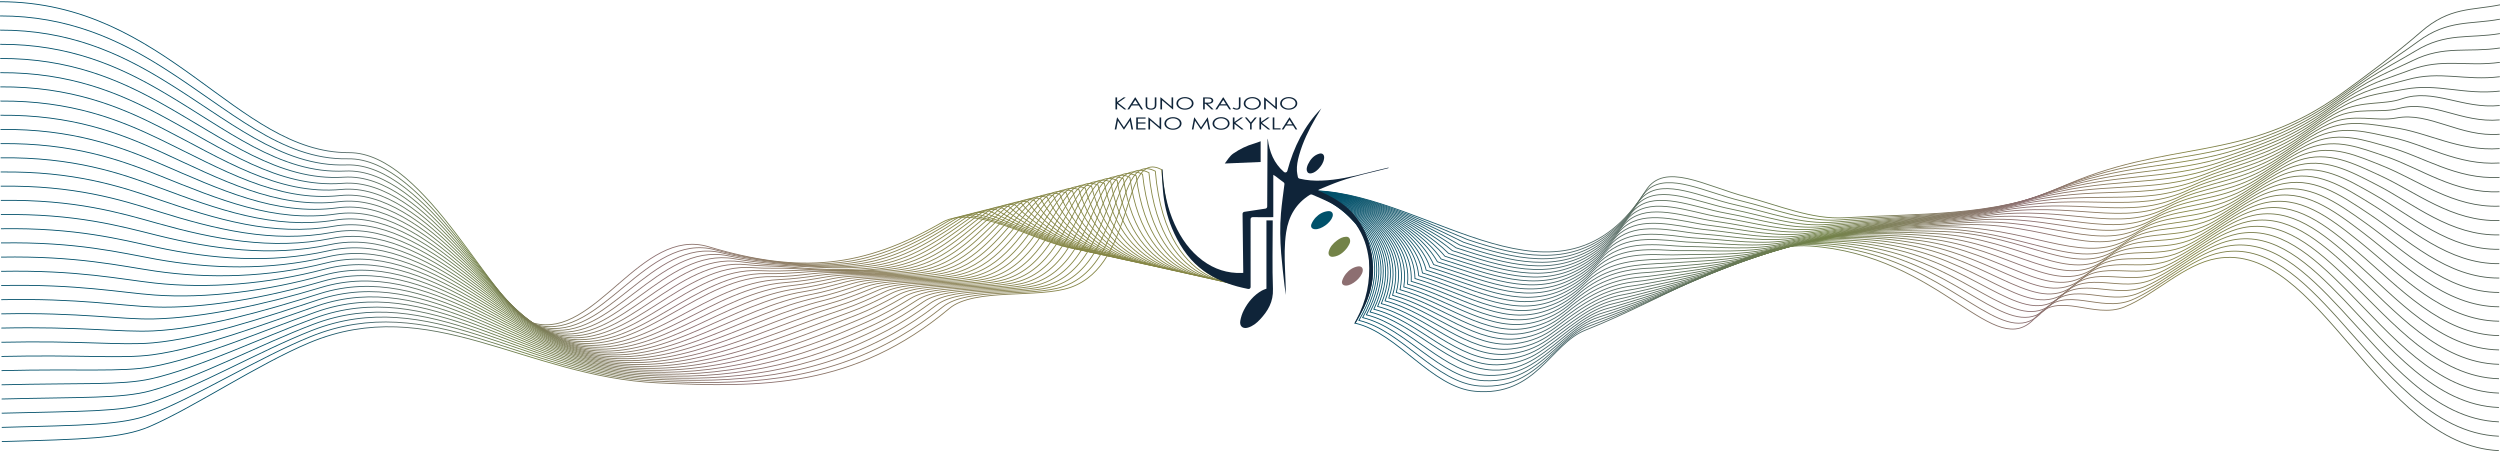 <svg width="1440" height="260" viewBox="0 0 1440 260" fill="none" xmlns="http://www.w3.org/2000/svg">
    <path d="M1.059 254.34C48.48 253.02 70.141 252.57 86.117 245.7C111.328 234.85 148.518 209.83 178.183 197.41C247.52 168.4 302.751 217 379.115 220.55C439.156 223.34 492.11 223.49 546.802 177.68C561.192 165.63 598.454 172.02 616.82 165.47C654.844 151.91 645.559 85.39 669.112 97.69C675.102 176.67 729.744 161.85 714.204 164.75"
          stroke="url(#paint0_linear_120_652)" stroke-width="0.5" stroke-miterlimit="10"/>
    <path d="M1.018 246.17C48.164 244.89 70.08 244.92 86.382 238.81C112.02 229.12 149.007 206 178.926 193.88C247.581 166.05 302.192 215.82 376.806 219.45C427.288 222.05 472.503 220.4 518.429 193.74C526.636 189.01 534.812 183.35 543.08 176.74C557.592 165.14 594.294 171.41 612.64 164.98C639.671 155.45 643.129 119.38 651.61 103.93C654.875 97.98 658.882 95.24 665.451 98.6C672.011 175.03 725.95 161.4 711.367 164.06"
          stroke="url(#paint1_linear_120_652)" stroke-width="0.5" stroke-miterlimit="10"/>
    <path d="M0.988 238C47.849 236.77 70.05 237.31 86.647 231.93C112.722 223.47 149.495 202.19 179.658 190.35C247.622 163.68 301.643 214.43 374.498 218.34C424.492 221.02 468.984 217.27 514.758 192.01C522.944 187.49 531.09 182.07 539.358 175.77C554.002 164.62 590.145 170.78 608.451 164.45C635.187 155.13 639.204 120.08 647.97 104.72C651.285 98.92 655.272 96.22 661.78 99.46C668.909 173.35 722.157 160.91 708.51 163.31"
          stroke="url(#paint2_linear_120_652)" stroke-width="0.5" stroke-miterlimit="10"/>
    <path d="M0.957 229.83C47.544 228.64 70.009 229.68 86.921 225.04C113.423 217.77 149.983 198.36 180.4 186.82C247.652 161.3 301.093 213.16 372.189 217.23C421.685 220.07 465.506 214.21 511.076 190.29C519.253 186 527.358 180.8 535.626 174.81C550.412 164.1 585.986 170.19 604.261 163.94C630.722 154.89 635.278 120.8 644.329 105.53C647.685 99.87 651.661 97.22 658.109 100.35C665.807 171.69 718.354 160.45 705.662 162.6"
          stroke="url(#paint3_linear_120_652)" stroke-width="0.5" stroke-miterlimit="10"/>
    <path d="M0.916 221.65C47.228 220.5 69.948 222.04 87.175 218.15C114.094 212.07 150.45 194.53 181.122 183.28C247.652 158.89 300.524 211.87 369.87 216.11C418.878 219.11 462.017 211.14 507.394 188.56C515.561 184.49 523.625 179.52 531.893 173.84C546.822 163.58 581.826 169.57 600.07 163.42C626.247 154.6 631.342 121.51 640.688 106.33C644.084 100.81 648.051 98.21 654.437 101.23C662.705 170.03 714.56 159.97 702.804 161.88"
          stroke="url(#paint4_linear_120_652)" stroke-width="0.5" stroke-miterlimit="10"/>
    <path d="M0.886 213.48C46.913 212.37 69.897 214.41 87.45 211.26C114.786 206.37 150.939 190.69 181.875 179.75C247.682 156.47 299.995 210.61 367.572 215.01C416.092 218.17 458.56 208.09 503.733 186.85C511.9 183.01 519.924 178.27 528.181 172.9C543.263 163.09 577.677 168.97 595.901 162.92C621.783 154.33 627.427 122.24 637.068 107.15C640.505 101.77 644.461 99.21 650.786 102.12C659.624 168.37 710.777 159.51 699.977 161.16"
          stroke="url(#paint5_linear_120_652)" stroke-width="0.5" stroke-miterlimit="10"/>
    <path d="M0.855 205.31C46.608 204.25 69.846 206.77 87.714 204.38C115.467 200.67 151.406 186.87 182.607 176.23C247.672 154.04 299.435 209.36 365.253 213.91C413.285 217.23 455.092 205.04 500.042 185.14C508.198 181.53 516.191 177.01 524.439 171.95C539.683 162.59 573.507 168.37 591.69 162.42C617.287 154.05 623.46 122.96 633.406 107.97C636.884 102.73 640.82 100.22 647.095 103.02C656.502 166.73 706.963 159.06 697.099 160.46"
          stroke="url(#paint6_linear_120_652)" stroke-width="0.5" stroke-miterlimit="10"/>
    <path d="M0.814 197.14C46.283 196.12 69.775 199.13 87.978 197.49C116.138 194.96 151.874 183.02 183.339 172.69C247.652 151.58 298.876 208.1 362.945 212.79C410.488 216.27 451.634 201.98 496.371 183.41C504.516 180.03 512.489 175.74 520.717 170.98C536.124 162.07 569.348 167.74 587.511 161.9C612.813 153.76 619.525 123.67 629.786 108.77C633.295 103.67 637.23 101.21 643.444 103.89C653.42 165.05 703.18 158.57 694.272 159.73"
          stroke="url(#paint7_linear_120_652)" stroke-width="0.5" stroke-miterlimit="10"/>
    <path d="M0.784 188.97C45.978 187.99 69.724 191.49 88.243 190.61C116.81 189.25 152.332 179.18 184.072 169.17C247.622 149.12 298.327 206.86 360.627 211.69C407.681 215.34 448.167 198.94 492.689 181.7C500.835 178.55 508.778 174.49 516.985 170.03C532.565 161.57 565.189 167.13 583.321 161.39C608.339 153.47 615.569 124.39 626.146 109.58C629.685 104.62 633.62 102.21 639.773 104.78C650.319 163.4 699.387 158.11 691.414 159.01"
          stroke="url(#paint8_linear_120_652)" stroke-width="0.5" stroke-miterlimit="10"/>
    <path d="M0.754 180.79C45.673 179.85 69.674 184.16 88.518 183.71C117.481 183.02 152.8 175.32 184.814 165.62C247.601 146.62 297.778 205.6 358.328 210.57C404.895 214.39 444.73 195.89 489.018 179.97C497.154 177.05 505.076 173.22 513.263 169.06C529.016 161.06 561.03 166.5 579.142 160.87C603.864 153.18 611.624 125.1 622.515 110.38C626.085 105.56 630.02 103.19 636.112 105.66C647.227 161.73 695.594 157.63 688.577 158.29"
          stroke="url(#paint9_linear_120_652)" stroke-width="0.5" stroke-miterlimit="10"/>
    <path d="M0.713 172.62C45.347 171.73 69.592 176.19 88.772 176.83C118.152 177.81 153.247 171.46 185.546 162.1C247.55 144.12 297.219 204.37 356.009 209.47C402.088 213.46 441.272 192.86 485.337 178.26C493.472 175.57 501.374 171.98 509.53 168.12C525.466 160.58 556.86 165.91 574.941 160.38C599.369 152.91 607.647 125.83 618.864 111.21C622.454 106.53 626.4 104.21 632.43 106.56C644.115 160.09 691.79 157.18 685.709 157.59"
          stroke="url(#paint10_linear_120_652)" stroke-width="0.5" stroke-miterlimit="10"/>
    <path d="M0.682 164.45C45.042 163.6 69.541 168.54 89.046 169.94C118.833 172.08 153.705 167.6 186.288 158.57C247.509 141.6 296.68 203.15 353.711 208.36C399.301 212.53 437.834 189.82 481.675 176.54C489.801 174.08 497.693 170.73 505.818 167.16C521.937 160.09 552.72 165.29 570.771 159.86C594.914 152.61 603.691 126.53 615.243 112.01C618.864 107.46 622.81 105.2 628.779 107.44C641.034 158.42 688.007 156.71 682.871 156.86"
          stroke="url(#paint11_linear_120_652)" stroke-width="0.5" stroke-miterlimit="10"/>
    <path d="M0.642 156.28C44.727 155.47 69.47 160.89 89.3 163.06C119.494 166.36 154.142 163.73 187.01 155.04C247.438 139.06 296.11 201.93 351.382 207.25C396.484 211.6 434.377 186.79 477.974 174.82C486.099 172.59 493.971 169.48 502.066 166.2C518.378 159.6 548.531 164.67 566.561 159.35C590.409 152.32 599.694 127.24 611.582 112.82C615.223 108.4 619.179 106.2 625.088 108.33C637.912 156.77 684.194 156.24 680.004 156.15"
          stroke="url(#paint12_linear_120_652)" stroke-width="0.5" stroke-miterlimit="10"/>
    <path d="M0.611 148.1C44.412 147.33 69.419 153.22 89.575 156.16C120.176 160.62 154.6 159.84 187.753 151.5C247.378 136.5 295.571 200.7 349.084 206.14C393.698 210.67 430.96 183.77 474.313 173.1C482.438 171.1 490.3 168.23 498.354 165.24C514.869 159.11 544.382 164.05 562.382 158.84C585.935 152.02 595.718 127.95 607.952 113.62C611.613 109.34 615.579 107.19 621.427 109.2C634.82 155.09 680.401 155.76 677.156 155.42"
          stroke="url(#paint13_linear_120_652)" stroke-width="0.5" stroke-miterlimit="10"/>
    <path d="M0.581 139.93C44.107 139.21 69.358 145.57 89.84 149.28C120.847 154.89 155.037 155.96 188.495 147.97C247.316 133.93 295.022 199.5 346.775 205.03C390.901 209.75 427.522 180.75 470.641 171.38C478.767 169.61 486.608 166.99 494.632 164.29C511.35 158.65 540.222 163.43 558.202 158.33C581.46 151.73 591.741 128.65 604.321 114.43C607.993 110.28 611.969 108.18 617.766 110.09C631.728 153.44 676.617 155.3 674.319 154.71"
          stroke="url(#paint14_linear_120_652)" stroke-width="0.5" stroke-miterlimit="10"/>
    <path d="M0.54 131.76C43.791 131.08 69.296 137.91 90.103 142.39C121.518 149.15 155.474 152.06 189.227 144.44C247.245 131.34 294.462 198.3 344.456 203.92C388.104 208.83 424.085 177.74 466.95 169.66C475.065 168.13 482.906 165.76 490.899 163.33C507.831 158.18 536.052 162.81 554.012 157.82C576.975 151.44 587.744 129.35 600.68 115.24C604.372 111.22 608.358 109.18 614.094 110.98C628.626 151.78 672.813 154.83 671.461 153.99"
          stroke="url(#paint15_linear_120_652)" stroke-width="0.5" stroke-miterlimit="10"/>
    <path d="M0.509 123.59C43.476 122.95 69.236 130.25 90.368 135.51C122.199 143.42 155.911 148.17 189.959 140.92C247.164 128.74 293.903 197.12 342.148 202.82C385.308 207.92 420.658 174.74 463.279 167.94C471.394 166.65 479.235 164.53 487.177 162.37C504.313 157.72 531.893 162.19 549.832 157.31C572.5 151.14 583.748 130.04 597.05 116.05C600.752 112.16 604.759 110.18 610.433 111.86C625.535 150.12 669.031 154.36 668.624 153.27"
          stroke="url(#paint16_linear_120_652)" stroke-width="0.5" stroke-miterlimit="10"/>
    <path d="M0.479 115.42C43.171 114.82 69.185 122.59 90.633 128.62C122.871 137.68 156.339 144.25 190.692 137.38C247.072 126.11 293.354 195.93 339.83 201.71C382.501 207.01 417.22 171.74 459.597 166.22C467.713 165.16 475.543 163.3 483.445 161.41C500.805 157.27 527.734 161.56 545.632 156.79C568.006 150.83 579.731 130.72 593.409 116.85C597.121 113.08 601.148 111.17 606.762 112.74C622.434 148.45 665.227 153.89 665.766 152.55"
          stroke="url(#paint17_linear_120_652)" stroke-width="0.5" stroke-miterlimit="10"/>
    <path d="M0.438 107.24C42.856 106.69 69.124 114.92 90.897 121.73C123.552 131.93 156.776 140.32 191.434 133.85C246.991 123.47 292.805 194.75 337.531 200.6C379.715 206.11 413.804 168.75 455.926 164.5C464.042 163.68 471.862 162.07 479.723 160.45C497.296 156.82 523.575 160.94 541.453 156.28C563.531 150.53 575.724 131.4 589.779 117.66C593.501 114.02 597.549 112.16 603.091 113.63C619.332 146.8 661.434 153.42 662.919 151.83"
          stroke="url(#paint18_linear_120_652)" stroke-width="0.5" stroke-miterlimit="10"/>
    <path d="M0.408 99.07C42.541 98.56 69.073 107.26 91.162 114.84C124.233 126.18 157.203 136.38 192.166 130.31C246.899 120.81 292.246 193.58 335.212 199.48C376.908 205.21 410.376 165.75 452.245 162.77C460.36 162.19 468.18 160.85 475.991 159.49C493.777 156.39 519.405 160.31 537.263 155.77C559.046 150.23 571.697 132.08 586.138 118.47C589.87 114.95 593.938 113.16 599.42 114.51C616.23 145.13 657.631 152.95 660.061 151.11"
          stroke="url(#paint19_linear_120_652)" stroke-width="0.5" stroke-miterlimit="10"/>
    <path d="M0.377 90.9C42.236 90.43 69.022 99.6 91.436 107.96C124.925 120.44 157.641 132.45 192.909 126.79C246.818 118.14 291.697 192.43 332.914 198.38C374.122 204.33 406.959 162.79 448.584 161.06C456.699 160.72 464.509 159.64 472.279 158.54C490.289 155.98 515.256 159.69 533.093 155.26C554.582 149.93 567.691 132.74 582.518 119.28C586.26 115.89 590.348 114.16 595.769 115.4C613.149 143.48 653.858 152.49 657.234 150.4"
          stroke="url(#paint20_linear_120_652)" stroke-width="0.5" stroke-miterlimit="10"/>
    <path d="M0.336 82.73C41.91 82.3 68.961 91.93 91.69 101.07C125.596 114.69 158.057 128.48 193.631 123.26C246.706 115.46 291.127 191.29 330.585 197.28C371.304 203.46 403.522 158.57 444.882 159.35C452.997 159.5 460.807 158.44 468.526 157.59C486.75 155.58 511.066 159.07 528.873 154.76C550.066 149.63 563.622 133.41 578.846 120.1C582.589 116.83 586.707 115.17 592.067 116.3C610.016 141.83 650.024 152.03 654.346 149.69"
          stroke="url(#paint21_linear_120_652)" stroke-width="0.5" stroke-miterlimit="10"/>
    <path d="M0.306 74.55C41.605 74.17 68.91 84.26 91.965 94.17C126.287 108.93 158.494 124.5 194.373 119.71C246.624 112.74 290.567 190.13 328.287 196.15C368.518 202.57 400.094 156.84 441.22 157.61C449.336 157.76 457.136 157.21 464.814 156.61C483.262 155.16 506.916 158.42 524.703 154.22C545.602 149.3 559.605 134.03 575.226 120.88C578.968 117.72 583.107 116.14 588.416 117.15C606.935 140.14 646.24 151.53 651.518 148.94"
          stroke="url(#paint22_linear_120_652)" stroke-width="0.5" stroke-miterlimit="10"/>
    <path d="M0.275 66.38C41.3 66.04 68.859 76.59 92.229 87.29C126.969 103.19 158.922 120.52 195.115 116.19C246.533 110.03 290.018 189.01 325.978 195.05C365.711 201.72 396.667 153.9 437.549 155.9C445.665 156.3 453.455 156.02 461.092 155.66C479.753 154.79 502.747 157.79 520.523 153.72C541.117 149 555.568 134.68 571.595 121.7C575.348 118.66 579.507 117.14 584.755 118.05C603.843 138.49 642.457 151.08 648.671 148.24"
          stroke="url(#paint23_linear_120_652)" stroke-width="0.5" stroke-miterlimit="10"/>
    <path d="M0.235 58.21C40.974 57.91 68.809 68.93 92.494 80.4C127.66 97.44 159.349 116.52 195.848 112.65C246.442 107.29 289.449 187.89 323.66 193.93C362.904 200.86 393.23 150.94 433.868 154.17C441.973 154.81 449.773 154.23 457.36 154.7C476.194 155.86 498.578 157.16 516.334 153.21C536.632 148.69 551.521 135.31 567.955 122.51C571.707 119.58 575.897 118.14 581.084 118.94C600.742 136.84 638.654 150.61 645.824 147.52"
          stroke="url(#paint24_linear_120_652)" stroke-width="0.5" stroke-miterlimit="10"/>
    <path d="M0.205 50.04C40.67 49.78 68.758 61.26 92.758 73.52C128.342 91.7 159.776 112.52 196.58 109.13C246.35 104.55 288.88 186.79 321.351 192.84C360.098 200.05 389.793 148.01 430.187 152.47C438.292 153.36 446.102 153.12 453.628 153.76C472.635 155.36 494.408 156.54 512.134 152.71C532.138 148.39 547.453 135.94 564.304 123.33C568.057 120.52 572.277 119.15 577.403 119.83C597.63 135.18 634.851 150.15 642.956 146.81"
          stroke="url(#paint25_linear_120_652)" stroke-width="0.5" stroke-miterlimit="10"/>
    <path d="M0.174 41.87C40.364 41.66 68.717 53.59 93.033 66.63C129.043 85.94 160.213 108.49 197.322 105.6C246.269 101.79 288.32 185.69 319.043 191.73C357.281 199.24 386.345 145.08 426.515 150.75C434.621 151.89 442.39 152.44 449.906 152.8C469.177 153.71 490.249 155.9 507.954 152.2C527.663 148.08 543.405 136.55 560.673 124.13C564.426 121.43 568.677 120.14 573.741 120.71C594.538 133.52 631.057 149.68 640.108 146.09"
          stroke="url(#paint26_linear_120_652)" stroke-width="0.5" stroke-miterlimit="10"/>
    <path d="M0.133 33.69C40.039 33.52 68.656 45.92 93.287 59.74C129.725 80.19 160.63 104.44 198.055 102.06C246.188 99 287.741 184.6 316.734 190.61C354.464 198.43 382.908 142.14 422.844 149.02C430.939 150.42 438.699 151.25 446.184 151.83C465.658 153.36 486.089 155.26 503.774 151.68C523.178 147.75 539.348 137.14 557.043 124.93C560.806 122.34 565.077 121.13 570.08 121.59C591.447 131.85 627.274 149.2 637.271 145.36"
          stroke="url(#paint27_linear_120_652)" stroke-width="0.5" stroke-miterlimit="10"/>
    <path d="M0.103 25.52C39.734 25.39 68.636 38.21 93.561 52.85C130.467 74.38 161.068 100.37 198.797 98.53C246.116 96.21 287.171 183.53 314.426 189.5C351.636 197.66 379.45 139.21 419.163 147.3C427.258 148.95 434.997 150.06 442.451 150.87C462.109 153.02 481.92 154.61 499.574 151.16C518.683 147.43 535.269 137.71 553.402 125.73C557.165 123.24 561.466 122.11 566.409 122.46C588.345 130.18 623.471 148.72 634.413 144.63"
          stroke="url(#paint28_linear_120_652)" stroke-width="0.5" stroke-miterlimit="10"/>
    <path d="M0.072 17.35C39.428 17.26 68.595 30.55 93.826 45.97C131.148 68.65 161.505 96.3 199.529 95C246.045 93.41 286.591 182.46 312.117 188.4C348.809 196.93 375.992 136.3 415.491 145.58C423.576 147.48 431.305 148.87 438.729 149.92C458.57 152.7 477.75 153.98 495.394 150.66C514.208 147.12 531.201 138.3 549.771 126.55C553.534 124.17 557.856 123.12 562.748 123.36C585.253 128.53 619.687 148.27 631.576 143.93"
          stroke="url(#paint29_linear_120_652)" stroke-width="0.5" stroke-miterlimit="10"/>
    <path d="M0.031 9.18C39.103 9.14 68.534 22.9 94.09 39.08C131.83 62.92 161.942 92.2 200.261 91.47C245.974 90.6 286.001 181.41 309.798 187.29C345.951 196.22 372.525 133.38 411.81 143.86C419.885 146.02 427.593 147.69 434.997 148.96C455.011 152.39 473.58 153.31 491.204 150.15C509.713 146.78 527.123 138.85 546.131 127.36C549.893 125.08 554.246 124.12 559.076 124.25C582.151 126.88 615.884 147.8 628.718 143.21"
          stroke="url(#paint30_linear_120_652)" stroke-width="0.5" stroke-miterlimit="10"/>
    <path d="M0.001 1C96.002 1 136.203 88.18 201.004 87.93C245.923 87.76 285.412 180.36 307.5 186.17C343.104 195.54 369.067 130.46 408.139 142.13C461.041 157.94 497.388 154.21 542.5 128.15C564.955 115.19 609.315 148.29 625.881 142.47"
          stroke="url(#paint31_linear_120_652)" stroke-width="0.5" stroke-miterlimit="10"/>
    <path d="M762.5 114.35C762.5 114.35 811.171 135.9 780.581 186.15C805.364 191.94 824.321 223.06 849.663 225.38C884.678 228.59 893.22 198.06 913.061 190.22C961.763 170.97 1008.12 139.37 1042.41 141.69C1118.69 146.85 1149.08 210.22 1172.6 182.63C1185.72 167.24 1205.84 184.05 1223.69 176.82C1241.42 169.64 1258.11 152.06 1276.97 148.85C1335.77 138.84 1369.59 256.33 1439.33 259.56"
          stroke="url(#paint32_linear_120_652)" stroke-width="0.5" stroke-miterlimit="10"/>
    <path d="M762.357 114.2C763.293 114.24 811.385 135.58 782.737 184.54C807.683 190.48 826.965 220.62 852.267 222.33C862.436 223.02 870.358 220.92 877.009 217.31C892.803 208.75 901.589 192.85 915.796 187.66C918.288 186.75 920.759 185.79 923.23 184.81C939.949 178.18 956.343 170.53 972.055 163.24C999.472 150.42 1024.8 139.76 1045.78 140.97C1059.43 141.79 1071.66 144.34 1082.61 147.87C1132.59 163.95 1156.88 201.61 1176.62 179.29C1189.9 164.28 1209.84 180.21 1227.73 172.85C1245.04 165.72 1261.44 148.59 1279.92 145.31C1305.3 140.82 1325.91 160.37 1346.99 183.73C1373.71 213.34 1401.09 249.62 1439.35 251.26"
          stroke="url(#paint33_linear_120_652)" stroke-width="0.5" stroke-miterlimit="10"/>
    <path d="M762.205 114.06C764.076 114.13 811.599 135.27 784.883 182.93C809.992 189.01 829.589 218.17 854.86 219.28C864.898 219.72 872.738 217.49 879.369 213.73C894.928 204.9 904.112 189.95 918.522 185.11C921.024 184.27 923.505 183.36 925.987 182.44C942.766 176.2 959.272 169.11 975.065 161.99C1002.5 149.62 1027.95 139.2 1049.14 140.27C1062.8 140.96 1075.06 143.31 1086.04 146.56C1135.82 161.32 1160.44 197.93 1180.61 175.96C1194.05 161.33 1213.83 176.39 1231.75 168.89C1248.65 161.81 1264.76 145.14 1282.86 141.79C1307.69 137.22 1327.84 155.96 1348.57 178.23C1374.84 206.47 1401.84 241.52 1439.37 242.99"
          stroke="url(#paint34_linear_120_652)" stroke-width="0.5" stroke-miterlimit="10"/>
    <path d="M762.062 113.92C764.869 114.03 811.812 134.97 787.039 181.33C812.32 187.55 832.222 215.74 857.463 216.24C867.369 216.43 875.128 214.08 881.738 210.15C897.054 201.06 906.644 187.05 921.247 182.55C923.759 181.78 926.251 180.92 928.742 180.06C945.593 174.2 962.18 167.67 978.085 160.73C1005.51 148.77 1031.1 138.66 1052.51 139.56C1066.17 140.13 1078.47 142.27 1089.47 145.25C1139.04 158.69 1164.01 194.26 1184.62 172.64C1198.21 158.38 1217.82 172.58 1235.77 164.94C1252.27 157.92 1268.07 141.69 1285.8 138.27C1310.08 133.63 1329.77 151.54 1350.14 172.72C1375.97 199.6 1402.59 233.4 1439.38 234.71"
          stroke="url(#paint35_linear_120_652)" stroke-width="0.5" stroke-miterlimit="10"/>
    <path d="M761.92 113.77C765.663 113.91 812.026 134.65 789.195 179.72C814.64 186.08 834.857 212.31 860.068 213.19C869.83 213.53 877.519 210.65 884.109 206.57C899.19 197.23 909.167 184.15 923.984 180C926.506 179.29 929.008 178.49 931.509 177.68C948.421 172.2 965.1 166.22 981.117 159.46C1008.53 147.9 1034.25 138.11 1055.88 138.84C1069.55 139.3 1081.9 141.22 1092.93 143.93C1142.28 156.06 1167.59 190.58 1188.64 169.3C1202.38 155.42 1221.82 168.76 1239.82 160.97C1255.91 154.01 1271.42 138.23 1288.76 134.73C1312.49 130.01 1331.74 147.11 1351.73 167.2C1377.12 192.72 1403.35 225.28 1439.41 226.42"
          stroke="url(#paint36_linear_120_652)" stroke-width="0.5" stroke-miterlimit="10"/>
    <path d="M761.767 113.63C766.445 113.81 812.229 134.34 791.34 178.11C816.948 184.61 837.45 210.89 862.66 210.13C872.291 209.84 879.908 207.22 886.467 202.98C901.305 193.39 911.678 181.23 926.708 177.44C929.241 176.8 931.753 176.05 934.264 175.3C951.238 170.2 967.997 164.77 984.136 158.2C1011.53 147.04 1037.4 137.57 1059.25 138.13C1072.93 138.48 1085.3 140.18 1096.37 142.62C1145.48 153.44 1171.14 186.9 1192.64 165.97C1206.53 152.46 1225.82 164.94 1243.85 157.01C1259.53 150.11 1274.73 134.77 1291.7 131.21C1314.88 126.41 1333.67 142.69 1353.3 161.7C1378.27 185.86 1404.09 217.17 1439.42 218.15"
          stroke="url(#paint37_linear_120_652)" stroke-width="0.5" stroke-miterlimit="10"/>
    <path d="M761.625 113.48C767.239 113.69 812.443 134.03 793.497 176.5C819.277 183.15 840.063 208.47 865.264 207.08C874.752 206.56 882.298 203.8 888.837 199.39C903.441 189.56 914.2 178.31 929.444 174.87C931.987 174.3 934.509 173.6 937.031 172.91C954.075 168.2 970.916 163.31 987.167 156.93C1014.55 146.17 1040.57 137.02 1062.63 137.41C1076.31 137.65 1088.73 139.13 1099.82 141.29C1148.68 150.82 1174.7 183.2 1196.66 162.62C1210.68 149.49 1229.82 161.11 1247.89 153.03C1263.16 146.2 1278.07 131.3 1294.66 127.66C1317.29 122.78 1335.64 138.26 1354.9 156.17C1379.43 178.98 1404.86 209.04 1439.46 209.85"
          stroke="url(#paint38_linear_120_652)" stroke-width="0.5" stroke-miterlimit="10"/>
    <path d="M761.483 113.34C768.022 113.59 812.656 133.72 795.653 174.9C821.596 181.69 842.667 206.07 867.867 204.04C877.224 203.29 884.688 200.39 891.207 195.82C905.576 185.74 916.712 175.41 932.18 172.33C934.733 171.82 937.265 171.18 939.797 170.54C956.903 166.21 973.835 161.87 990.188 155.68C1017.55 145.32 1043.71 136.5 1065.99 136.7C1079.68 136.83 1092.14 138.09 1103.26 139.98C1151.89 148.22 1178.24 179.53 1200.67 159.29C1214.82 146.53 1233.82 157.3 1251.91 149.07C1266.78 142.31 1281.38 127.81 1297.6 124.13C1319.68 119.13 1337.58 133.84 1356.48 150.65C1380.59 172.11 1405.61 200.92 1439.47 201.56"
          stroke="url(#paint39_linear_120_652)" stroke-width="0.5" stroke-miterlimit="10"/>
    <path d="M761.33 113.19C768.805 113.48 812.86 133.4 797.798 173.29C823.904 180.22 845.26 203.67 870.46 200.99C879.674 200.01 887.078 196.97 893.566 192.23C907.702 181.92 919.214 172.48 934.895 169.77C937.458 169.33 939.99 168.74 942.543 168.16C959.719 164.21 976.723 160.42 993.198 154.42C1020.55 144.45 1046.85 135.68 1069.35 135.99C1083.05 136.18 1095.53 137.06 1106.69 138.67C1155.06 145.64 1181.76 175.84 1204.67 155.97C1218.95 143.57 1237.8 153.5 1255.94 145.12C1270.4 138.44 1284.7 124.36 1300.53 120.62C1322.07 115.54 1339.53 129.44 1358.05 145.16C1381.75 165.28 1406.35 192.82 1439.49 193.3"
          stroke="url(#paint40_linear_120_652)" stroke-width="0.5" stroke-miterlimit="10"/>
    <path d="M761.188 113.05C769.598 113.37 813.084 133.09 799.955 171.68C826.233 178.75 847.864 201.28 873.054 197.94C882.125 196.74 889.458 193.55 895.925 188.65C909.827 178.11 921.716 169.56 937.621 167.21C940.194 166.83 942.736 166.3 945.299 165.78C962.537 162.22 979.632 158.97 996.218 153.16C1023.55 143.59 1050 135.13 1072.71 135.28C1086.42 135.37 1098.93 136.03 1110.14 137.36C1158.24 143.06 1185.3 172.16 1208.68 152.64C1223.09 140.61 1241.8 149.69 1259.98 141.16C1274.04 134.56 1288.03 120.9 1303.49 117.09C1324.48 111.92 1341.52 125.03 1359.65 139.65C1382.95 158.43 1407.12 184.71 1439.52 185.02"
          stroke="url(#paint41_linear_120_652)" stroke-width="0.5" stroke-miterlimit="10"/>
    <path d="M761.045 112.91C770.391 113.27 813.297 132.79 802.11 170.08C828.551 177.29 850.457 198.91 875.657 194.89C884.576 193.47 891.857 190.14 898.295 185.07C911.973 174.3 924.227 166.63 940.356 164.66C942.929 164.34 945.492 163.87 948.065 163.4C965.364 160.22 982.54 157.52 999.249 151.9C1026.56 142.71 1053.16 134.9 1076.09 134.57C1089.8 134.37 1102.35 135 1113.59 136.04C1161.42 140.49 1188.84 168.46 1212.7 149.3C1227.23 137.63 1245.81 145.88 1264.02 137.19C1277.67 130.67 1291.35 117.43 1306.44 113.55C1326.87 108.3 1343.5 120.61 1361.24 134.12C1384.14 151.57 1407.87 176.57 1439.55 176.72"
          stroke="url(#paint42_linear_120_652)" stroke-width="0.5" stroke-miterlimit="10"/>
    <path d="M760.893 112.76C771.174 113.15 813.5 132.47 804.256 168.47C830.86 175.83 853.04 196.54 878.25 191.84C887.027 190.2 894.237 186.72 900.654 181.48C914.108 170.49 926.729 163.7 943.082 162.1C945.665 161.85 948.238 161.43 950.821 161.02C968.19 158.22 985.448 156.06 1002.27 150.64C1029.56 141.84 1056.3 134.37 1079.46 133.86C1093.18 133.56 1105.76 133.97 1117.02 134.73C1164.6 137.93 1192.36 164.77 1216.7 145.97C1231.35 134.66 1249.8 142.08 1268.03 133.23C1281.29 126.79 1294.67 113.97 1309.37 110.03C1329.25 104.7 1345.46 116.21 1362.8 128.62C1385.32 144.74 1408.62 168.47 1439.55 168.45"
          stroke="url(#paint43_linear_120_652)" stroke-width="0.5" stroke-miterlimit="10"/>
    <path d="M760.75 112.62C771.968 113.05 813.714 132.16 806.412 166.86C833.189 174.36 855.633 194.18 880.854 188.79C889.488 186.94 896.637 183.31 903.024 177.9C916.244 166.68 929.241 160.76 945.818 159.54C948.411 159.35 950.994 158.99 953.577 158.64C971.008 156.22 988.347 154.6 1005.29 149.38C1032.55 140.97 1059.45 133.84 1082.82 133.14C1096.55 132.73 1109.15 132.94 1120.47 133.41C1167.77 135.38 1195.88 161.06 1220.71 142.63C1235.48 131.67 1253.8 138.27 1272.08 129.26C1284.94 122.91 1298 110.5 1312.34 106.49C1331.67 101.08 1347.48 111.79 1364.4 123.1C1386.55 137.89 1409.38 160.34 1439.59 160.16"
          stroke="url(#paint44_linear_120_652)" stroke-width="0.5" stroke-miterlimit="10"/>
    <path d="M760.608 112.47C772.761 112.93 813.928 131.85 808.568 165.25C835.508 172.89 858.227 191.83 883.458 185.74C891.949 183.69 899.037 179.9 905.393 174.31C918.4 162.88 931.743 157.82 948.543 156.98C951.147 156.85 953.74 156.55 956.333 156.25C973.835 154.22 991.246 153.14 1008.3 148.11C1035.54 140.08 1062.59 133.3 1086.18 132.42C1099.91 131.91 1112.57 131.34 1123.9 132.08C1170.83 135.15 1199.38 157.34 1224.71 139.29C1239.59 128.69 1257.79 134.46 1276.1 125.28C1288.57 119.03 1301.32 107.03 1315.27 102.95C1334.05 97.46 1349.47 107.37 1365.97 117.58C1387.76 131.05 1410.12 152.22 1439.59 151.87"
          stroke="url(#paint45_linear_120_652)" stroke-width="0.5" stroke-miterlimit="10"/>
    <path d="M760.456 112.33C773.544 112.83 814.131 131.54 810.714 163.65C837.827 171.43 860.81 189.5 886.051 182.7C894.4 180.45 901.428 176.5 907.753 170.74C920.536 159.09 934.245 154.89 951.269 154.44C953.872 154.37 956.486 154.13 959.089 153.89C976.652 152.24 994.144 151.7 1011.32 146.87C1038.54 139.22 1065.74 132.79 1089.55 131.73C1103.28 131.12 1115.96 130.33 1127.34 130.79C1174.04 132.69 1202.89 153.65 1228.72 135.98C1243.71 125.72 1261.79 130.69 1280.12 121.34C1292.2 115.18 1304.63 103.59 1318.21 99.44C1336.44 93.87 1351.48 102.98 1367.54 112.08C1389 124.23 1410.87 144.11 1439.61 143.6"
          stroke="url(#paint46_linear_120_652)" stroke-width="0.5" stroke-miterlimit="10"/>
    <path d="M760.313 112.18C774.337 112.72 814.355 131.22 812.87 162.03C840.145 169.96 863.403 187.17 888.654 179.63C896.861 177.18 903.827 173.08 910.122 167.14C922.692 155.28 936.777 152.78 954.004 151.86C956.618 151.72 959.242 151.67 961.855 151.49C979.479 150.22 997.052 150.21 1014.35 145.58C1041.54 138.3 1068.89 132.24 1092.92 130.99C1106.66 130.27 1119.35 129.86 1130.79 129.45C1177.27 127.79 1206.4 149.9 1232.73 132.62C1247.84 122.71 1265.81 126.87 1284.16 117.35C1295.85 111.29 1307.96 100.1 1321.16 95.88C1338.84 90.23 1353.52 98.54 1369.13 106.54C1390.27 117.38 1411.63 135.97 1439.63 135.29"
          stroke="url(#paint47_linear_120_652)" stroke-width="0.5" stroke-miterlimit="10"/>
    <path d="M760.171 112.04C775.13 112.61 814.568 130.92 815.026 160.43C842.464 168.5 866.006 184.87 891.257 176.59C899.322 173.95 906.227 169.68 912.492 163.56C924.848 151.49 939.258 149.83 956.74 149.31C959.364 149.23 961.997 149.24 964.621 149.11C982.316 148.22 999.961 148.75 1017.38 144.32C1044.54 137.42 1072.05 131.72 1096.3 130.28C1110.05 129.46 1122.77 128.84 1134.24 128.14C1180.44 125.3 1209.91 146.18 1236.75 129.29C1251.95 119.72 1269.81 123.09 1288.21 113.39C1299.5 107.44 1311.3 96.64 1324.13 92.36C1341.26 86.63 1355.59 94.12 1370.74 101.04C1391.58 110.56 1412.4 127.86 1439.69 127.02"
          stroke="url(#paint48_linear_120_652)" stroke-width="0.5" stroke-miterlimit="10"/>
    <path d="M760.019 111.9C775.914 112.51 814.772 130.61 817.172 158.83C844.782 167.04 868.6 182.57 893.851 173.55C901.773 170.72 908.617 166.28 914.851 159.99C926.994 147.71 941.76 146.03 959.465 146.77C962.099 146.88 964.744 146.82 967.377 146.75C985.134 146.25 1002.86 147.3 1020.4 143.08C1047.54 136.55 1075.2 131.22 1099.66 129.59C1113.42 128.67 1126.17 127.85 1137.69 126.84C1183.6 122.82 1213.41 142.47 1240.77 125.98C1256.07 116.75 1273.83 119.33 1292.25 109.45C1303.15 103.6 1314.63 93.21 1327.08 88.85C1343.66 83.04 1357.66 89.71 1372.32 95.54C1392.91 103.73 1413.16 119.76 1439.71 118.75"
          stroke="url(#paint49_linear_120_652)" stroke-width="0.5" stroke-miterlimit="10"/>
    <path d="M759.876 111.75C776.707 112.39 814.985 130.29 819.328 157.22C847.101 165.57 871.203 180.28 896.454 170.5C904.234 167.48 911.027 162.88 917.221 156.4C929.15 143.92 944.262 143.06 962.191 144.2C964.835 144.37 967.489 144.37 970.133 144.36C987.95 144.24 1005.76 145.83 1023.41 141.81C1050.52 135.64 1078.34 130.69 1103.02 128.86C1116.78 127.84 1129.55 126.82 1141.12 125.51C1186.76 120.33 1216.89 138.72 1244.75 122.63C1260.16 113.74 1277.82 115.53 1296.25 105.47C1306.77 99.73 1317.92 89.73 1330 85.3C1346.03 79.41 1359.72 85.25 1373.88 90.01C1394.22 96.86 1413.89 111.62 1439.71 110.45"
          stroke="url(#paint50_linear_120_652)" stroke-width="0.5" stroke-miterlimit="10"/>
    <path d="M759.733 111.61C777.49 112.29 815.199 129.99 821.483 155.61C849.419 164.1 873.827 178 899.057 167.45C906.705 164.25 913.427 159.48 919.58 152.82C931.305 140.14 946.763 140.1 964.916 141.65C967.56 141.88 970.235 141.94 972.889 141.98C990.777 142.24 1008.66 144.36 1026.43 140.55C1053.51 134.75 1081.48 130.17 1106.39 128.15C1120.16 127.03 1132.96 125.82 1144.55 124.2C1189.93 117.87 1220.37 134.98 1248.76 119.3C1264.27 110.74 1281.82 111.76 1300.28 101.51C1310.41 95.89 1321.25 86.28 1332.94 81.78C1348.43 75.82 1361.83 80.79 1375.46 84.51C1395.59 90 1414.64 103.52 1439.73 102.18"
          stroke="url(#paint51_linear_120_652)" stroke-width="0.5" stroke-miterlimit="10"/>
    <path d="M759.581 111.46C778.273 112.17 815.402 129.67 823.629 154C851.738 162.64 876.44 175.74 901.651 164.39C909.166 161.01 915.827 156.07 921.939 149.22C933.461 136.33 949.265 137.12 967.642 139.08C970.296 139.36 972.981 139.49 975.645 139.59C993.594 140.23 1011.55 142.88 1029.45 139.28C1056.5 133.84 1084.63 129.64 1109.75 127.43C1123.53 126.22 1136.37 124.8 1148 122.88C1193.1 115.4 1223.87 131.22 1252.78 115.96C1268.38 107.73 1285.85 107.99 1304.32 97.54C1314.06 92.03 1324.58 82.81 1335.89 78.24C1350.83 72.2 1363.95 76.29 1377.05 78.99C1396.98 83.09 1415.4 95.39 1439.75 93.89"
          stroke="url(#paint52_linear_120_652)" stroke-width="0.5" stroke-miterlimit="10"/>
    <path d="M759.439 111.32C779.066 112.07 815.626 129.36 825.786 152.4C854.057 161.18 879.064 173.49 904.255 161.35C911.638 157.79 918.238 152.68 924.309 145.65C935.628 132.56 951.777 134.16 970.378 136.53C973.042 136.87 975.727 137.06 978.412 137.22C996.432 138.25 1014.46 141.42 1032.48 138.03C1059.5 132.95 1087.8 129.14 1113.13 126.73C1126.91 125.42 1139.77 123.81 1151.45 121.57C1196.3 112.96 1227.35 127.47 1256.8 112.63C1272.5 104.72 1289.88 104.23 1308.37 93.58C1317.72 88.19 1327.92 79.36 1338.85 74.71C1353.25 68.6 1366.1 71.77 1378.64 73.47C1398.41 76.15 1416.15 87.27 1439.78 85.6"
          stroke="url(#paint53_linear_120_652)" stroke-width="0.5" stroke-miterlimit="10"/>
    <path d="M759.296 111.17C779.859 111.96 815.84 129.05 827.941 150.78C856.376 159.7 881.708 171.23 906.858 158.29C914.109 154.56 920.648 149.27 926.678 142.06C937.804 128.77 954.289 131.18 973.113 133.97C975.788 134.37 978.483 134.62 981.177 134.83C999.259 136.24 1017.37 139.93 1035.51 136.76C1062.5 132.04 1090.95 128.61 1116.5 126.01C1130.29 124.6 1143.19 122.81 1154.9 120.25C1199.48 110.52 1230.84 123.69 1260.8 109.3C1276.6 101.71 1293.89 100.48 1312.39 89.62C1321.37 84.35 1331.24 75.91 1341.8 71.19C1355.65 65 1368.45 70.23 1380.22 67.97C1399.51 64.27 1416.92 79.16 1439.8 77.33"
          stroke="url(#paint54_linear_120_652)" stroke-width="0.5" stroke-miterlimit="10"/>
    <path d="M759.144 111.03C780.643 111.85 816.043 128.74 830.087 149.18C858.695 158.24 884.342 169 909.451 155.25C916.57 151.35 923.048 145.88 929.038 138.48C939.96 125 956.801 128.21 975.839 131.42C978.523 131.87 981.229 132.19 983.934 132.46C1002.08 134.25 1020.27 138.46 1038.52 135.51C1065.49 131.14 1094.09 128.11 1119.86 125.31C1133.66 123.81 1146.59 121.82 1158.33 118.95C1202.66 108.1 1234.31 119.94 1264.81 105.98C1280.7 98.71 1297.92 96.74 1316.42 85.67C1325.02 80.52 1334.56 72.46 1344.74 67.67C1358.04 61.41 1370.8 65.45 1381.8 62.47C1400.56 57.39 1417.66 71.06 1439.82 69.06"
          stroke="url(#paint55_linear_120_652)" stroke-width="0.5" stroke-miterlimit="10"/>
    <path d="M759.001 110.89C781.436 111.75 816.257 128.43 832.243 147.58C861.013 156.78 887.007 166.79 912.054 152.21C919.051 148.14 925.468 142.49 931.407 134.91C942.136 121.23 959.313 125.24 978.564 128.87C981.259 129.38 983.974 129.76 986.689 130.09C1004.9 132.27 1023.17 137 1041.54 134.26C1068.48 130.25 1097.24 127.61 1123.23 124.6C1137.03 123 1149.99 120.83 1161.77 117.64C1205.86 105.68 1237.79 116.16 1268.82 102.65C1284.8 95.69 1301.95 93 1320.45 81.71C1328.66 76.69 1337.88 69.01 1347.68 64.15C1360.43 57.82 1373.11 60.56 1383.38 56.96C1401.65 50.56 1418.41 62.95 1439.83 60.78"
          stroke="url(#paint56_linear_120_652)" stroke-width="0.5" stroke-miterlimit="10"/>
    <path d="M758.859 110.74C782.229 111.63 816.47 128.12 834.399 145.97C863.332 155.32 889.681 164.57 914.658 149.15C921.532 144.91 927.878 139.08 933.777 131.31C944.323 117.43 961.835 122.24 981.299 126.3C984.004 126.86 986.73 127.31 989.455 127.69C1007.73 130.25 1026.07 135.5 1044.57 132.98C1071.48 129.32 1100.4 127.08 1126.6 123.87C1140.41 122.18 1153.42 119.82 1165.23 116.3C1209.08 103.24 1241.28 112.34 1272.84 99.29C1288.92 92.64 1306.01 89.25 1324.5 77.72C1332.36 72.83 1341.23 65.53 1350.65 60.59C1362.85 54.19 1374.67 53.36 1384.98 51.42C1404.08 47.83 1419.18 54.8 1439.88 52.47"
          stroke="url(#paint57_linear_120_652)" stroke-width="0.5" stroke-miterlimit="10"/>
    <path d="M758.707 110.6C783.012 111.53 816.673 127.81 836.545 144.36C865.65 153.85 892.356 162.35 917.251 146.1C924.014 141.69 930.289 135.68 936.136 127.73C946.489 113.66 964.347 119.25 984.025 123.75C986.74 124.37 989.476 124.88 992.212 125.32C1010.55 128.26 1028.96 134.02 1047.6 131.72C1074.47 128.4 1103.55 126.58 1129.97 123.16C1143.79 121.37 1156.83 118.83 1168.66 114.99C1212.28 100.84 1244.75 108.55 1276.84 95.96C1293.01 89.62 1310.04 85.53 1328.52 73.76C1336 69 1344.55 62.08 1353.59 57.06C1365.25 50.59 1376.76 48.67 1386.56 45.91C1405.41 40.59 1419.94 46.69 1439.89 44.19"
          stroke="url(#paint58_linear_120_652)" stroke-width="0.5" stroke-miterlimit="10"/>
    <path d="M758.564 110.45C783.805 111.41 816.897 127.49 838.701 142.75C867.969 152.38 895.051 160.15 919.844 143.05C926.485 138.47 932.699 132.29 938.495 124.15C948.665 109.88 966.858 116.27 986.75 121.19C989.476 121.86 992.221 122.44 994.967 122.94C1013.37 126.26 1031.86 132.54 1050.62 130.46C1077.46 127.49 1106.7 126.07 1133.34 122.45C1147.17 120.57 1160.24 117.84 1172.1 113.68C1215.5 98.44 1248.22 104.75 1280.85 92.64C1297.12 86.6 1314.09 81.83 1332.55 69.81C1339.65 65.18 1347.86 58.64 1356.53 53.55C1367.64 47.01 1378.81 43.99 1388.14 40.41C1406.67 33.29 1420.68 38.58 1439.91 35.92"
          stroke="url(#paint59_linear_120_652)" stroke-width="0.5" stroke-miterlimit="10"/>
    <path d="M758.422 110.31C784.599 111.31 817.111 127.18 840.857 141.15C870.288 150.92 897.756 157.96 922.448 140.01C928.977 135.26 935.119 128.9 940.865 120.57C950.852 106.11 969.381 113.28 989.486 118.64C992.222 119.37 994.978 120.01 997.734 120.56C1016.2 124.27 1034.77 131.05 1053.64 129.2C1080.46 126.57 1109.85 125.56 1136.7 121.74C1150.54 119.77 1163.66 116.86 1175.55 112.37C1218.72 96.05 1251.7 100.94 1284.86 89.31C1301.23 83.57 1318.17 78.14 1336.59 65.85C1343.32 61.36 1351.2 55.2 1359.48 50.02C1370.05 43.41 1380.83 39.28 1389.72 34.9C1407.88 25.95 1421.44 30.47 1439.93 27.64"
          stroke="url(#paint60_linear_120_652)" stroke-width="0.5" stroke-miterlimit="10"/>
    <path d="M758.269 110.16C785.381 111.2 817.314 126.87 843.002 139.53C872.606 149.44 900.461 155.76 925.041 136.95C931.458 132.04 937.529 125.49 943.224 116.98C953.028 102.32 971.903 110.28 992.201 116.08C994.947 116.86 997.713 117.57 1000.47 118.18C1019.01 122.27 1037.65 129.56 1056.64 127.94C1083.43 125.65 1112.99 125.1 1140.05 121.03C1153.9 118.99 1167.06 115.88 1178.97 111.05C1221.93 93.65 1255.16 97.11 1288.84 85.97C1305.3 80.53 1322.22 74.44 1340.59 61.88C1346.96 57.53 1354.5 51.74 1362.41 46.48C1372.44 39.8 1382.79 34.57 1391.29 29.38C1408.96 18.58 1422.17 22.34 1439.94 19.35"
          stroke="url(#paint61_linear_120_652)" stroke-width="0.5" stroke-miterlimit="10"/>
    <path d="M758.127 110.02C786.175 111.09 817.528 126.56 845.149 137.93C874.915 147.99 903.187 153.58 927.634 133.9C933.95 128.82 939.94 122.1 945.584 113.39C955.214 98.54 974.425 107.28 994.927 113.51C997.683 114.35 1000.46 115.12 1003.23 115.79C1021.83 120.26 1040.55 128.04 1059.66 126.67C1086.42 124.68 1116.14 124.57 1143.41 120.3C1157.26 118.15 1170.48 114.88 1182.4 109.72C1225.17 91.24 1258.63 93.27 1292.85 82.62C1309.4 77.47 1326.3 70.76 1344.62 57.9C1350.62 53.68 1357.84 48.28 1365.35 42.94C1374.84 36.21 1384.71 29.87 1392.85 23.86C1409.98 11.22 1422.91 14.22 1439.94 11.06"
          stroke="url(#paint62_linear_120_652)" stroke-width="0.5" stroke-miterlimit="10"/>
    <path d="M757.984 109.88C823.792 112.39 898.895 187.94 947.963 109.82C958.672 92.76 982.357 107.27 1006 113.42C1024.66 118.27 1043.47 126.58 1062.7 125.42C1102.93 122.99 1150.23 124.79 1185.87 108.42C1248.84 79.49 1292.38 94.62 1348.68 53.95C1361.41 44.75 1380.4 30.66 1394.47 18.35C1410.99 3.9 1423.7 6.1 1440 2.78"
          stroke="url(#paint63_linear_120_652)" stroke-width="0.5" stroke-miterlimit="10"/>
    <path d="M790.782 153.2C791.301 163.07 788.901 171.58 783.897 180.39C782.616 182.39 781.04 185.74 780.47 186.34C780.409 186.4 780.307 186.4 780.246 186.35C780.175 186.3 780.155 186.2 780.196 186.12C780.541 185.43 780.857 184.71 781.263 184.06C787.131 173.02 789.318 162.36 788.524 150.11C788.524 150.08 788.524 150.05 788.514 150.02C787.507 141.73 785.443 136.01 781.029 129.18C780.989 129.12 780.948 129.07 780.907 129.02C776.229 123.75 771.724 119.59 765.836 116.61C762.531 114.94 759.094 113.54 755.697 112.06C755.382 111.92 754.843 112 754.537 112.19C746.595 117.1 742.212 124.43 740.819 133.82C739.761 140.97 739.883 148.15 740.178 155.34C740.381 160.18 740.625 165.02 740.686 169.89C740.412 168.08 740.076 166.27 739.873 164.45C739.192 158.27 738.429 152.09 737.941 145.9C737.341 138.25 737.178 130.56 737.829 122.91C738.307 117.3 739.131 111.72 739.832 106.13C739.883 105.68 739.69 105.25 739.314 104.98C737.839 103.94 736.415 102.81 734.981 101.69C734.514 101.32 733.415 100.71 733.415 100.71V125.05C732.846 125.08 732.429 125.11 732.012 125.11C728.513 125.11 725.025 125.14 721.527 125.08C720.876 125.07 720.337 125.58 720.337 126.23C720.357 138.9 720.357 151.57 720.357 164.24V165.32C720.357 166.06 719.666 166.6 718.934 166.44C716.778 165.97 714.703 165.56 712.669 164.99C704.757 162.81 697.415 159.39 690.937 154.12C683.808 148.32 678.591 140.01 675.031 131.41C672.133 124.4 670.445 117.06 669.835 109.48C669.519 105.58 669.204 101.6 669.245 97.74C669.245 97.64 669.316 97.55 669.408 97.55H669.428C669.53 97.54 669.611 97.62 669.621 97.72C669.672 98.53 669.743 99.35 669.784 100.16C670.445 110.32 672.428 119.95 676.587 129.12C680.36 137.43 685.476 144.68 692.757 150.09C699.479 155.08 706.994 157.5 715.293 157.23C715.517 157.22 715.74 157.19 716.117 157.15C715.984 145.83 715.842 134.55 715.71 123.18C715.7 122.61 716.137 122.11 716.706 122.02C718.323 121.77 719.9 121.54 721.466 121.29C723.937 120.91 726.398 120.49 728.869 120.17C729.459 120.09 729.907 119.6 729.907 119.01C729.947 106.31 730.029 93.6 730.09 80.9C730.09 80.57 730.09 80.24 730.232 79.86C731.127 87.5 733.822 94.08 739.578 99.07C740.239 99.64 741.276 99.32 741.49 98.49C745.131 84.71 751.263 72.5 761.107 62.41C759.978 64.29 758.829 66.16 757.731 68.06C753.836 74.84 750.388 81.84 748.273 89.47C747.449 92.42 746.849 95.42 747.022 98.51C747.083 99.63 747.368 100.74 747.551 101.85C747.663 102.51 748.049 102.79 748.68 102.94C752.829 103.91 757.019 104.19 761.249 104.03C770.128 103.69 778.751 101.78 787.335 99.54C791.352 98.49 795.409 97.57 799.447 96.59C799.599 96.55 799.762 96.57 799.965 96.71C799.782 96.79 799.599 96.89 799.406 96.94C790.172 99.35 780.806 101.2 771.775 104.38C767.85 105.76 764.026 107.43 760.161 108.98C759.836 109.11 759.531 109.33 759.083 109.58C760.863 110.43 762.511 111.2 764.148 112C769.792 114.79 775.029 118.2 779.331 122.98C779.433 123.1 779.545 123.21 779.646 123.33C783.958 128.5 786.755 133.54 788.636 140.31C789.206 142.34 789.887 145.27 790.263 147.14"
          fill="#0F2439"/>
    <path d="M729.469 166.29C729.469 153.14 729.469 140.08 729.469 126.95C730.689 126.95 731.828 126.95 733.089 126.95C733.089 127.44 733.089 127.88 733.089 128.33C733.089 141.02 732.753 153.73 733.221 166.41C733.496 173.87 730.313 179.15 725.746 184.03C723.784 186.13 721.557 187.91 718.78 188.72C715.831 189.58 713.848 187.87 714.417 184.72C714.794 182.64 715.485 180.54 716.441 178.68C718.882 173.92 722.248 169.98 726.865 167.35C727.272 167.12 727.709 166.95 728.146 166.78C728.543 166.61 728.95 166.48 729.469 166.29Z"
          fill="#0F2439"/>
    <path d="M726.133 93.31C719.208 93.6 712.455 93.88 705.479 94.18C707.106 92.01 708.316 89.83 710.462 88.37C714.194 85.82 718.15 83.88 722.452 82.66C723.692 82.31 724.892 81.81 726.133 81.36C726.133 85.34 726.133 89.24 726.133 93.31Z"
          fill="#0F2439"/>
    <path d="M777.592 138.03C777.785 138.85 777.653 139.73 777.266 140.48C776.9 141.21 776.422 142.15 775.782 142.95C773.707 145.57 771.185 147.57 767.819 147.91C765.866 148.11 764.829 146.72 765.388 144.74C766.141 142.06 767.91 140.18 769.995 138.59C771.612 137.36 773.351 136.41 775.405 136.36C776.534 136.33 777.317 136.86 777.592 138.03Z"
          fill="#738348"/>
    <path d="M757.456 132.04C755.625 131.92 754.7 130.71 755.422 128.97C755.991 127.61 756.866 126.29 757.872 125.24C759.795 123.23 762.144 121.91 764.91 121.62C767.045 121.4 768.164 122.76 767.554 124.77C766.486 128.31 760.984 132.27 757.456 132.04Z"
          fill="#00516A"/>
    <path d="M752.737 98.27C752.585 97.67 752.615 97.03 752.778 96.43C752.91 95.93 753.083 95.3 753.357 94.72C754.761 91.81 756.713 89.46 759.835 88.53C761.737 87.96 762.968 89.17 762.683 91.23C762.347 93.72 761.025 95.66 759.368 97.36C758.218 98.54 756.937 99.51 755.31 99.85C754.018 100.11 753.063 99.59 752.737 98.27Z"
          fill="#0F2439"/>
    <path d="M775.385 164.5C773.544 164.54 772.527 163.42 773.117 161.62C773.574 160.22 774.347 158.83 775.263 157.69C777.022 155.52 779.259 154 781.995 153.48C784.1 153.07 785.331 154.33 784.883 156.38C784.1 160 778.924 164.41 775.385 164.5Z"
          fill="#8D6F71"/>
    <path d="M642.498 56.09H643.454V58.69L647.196 56.09H648.457L643.962 59.2L648.813 63.02H647.563L643.454 59.8V63.02H642.498V56.09Z"
          fill="#0F2439"/>
    <path d="M654.02 56.09L658.383 63.01H657.376L655.901 60.73H651.864L650.41 63.01H649.362L653.786 56.09H654.02ZM653.908 57.55L652.301 60.06H655.505L653.908 57.55Z"
          fill="#0F2439"/>
    <path d="M659.878 56.09H660.814V60.27C660.814 60.77 660.824 61.07 660.854 61.2C660.905 61.47 661.007 61.7 661.18 61.88C661.353 62.06 661.607 62.22 661.963 62.34C662.319 62.46 662.664 62.53 663.031 62.53C663.336 62.53 663.641 62.48 663.925 62.38C664.21 62.28 664.444 62.15 664.637 61.98C664.831 61.81 664.973 61.6 665.054 61.35C665.115 61.17 665.146 60.81 665.146 60.27V56.09H666.081V60.27C666.081 60.89 666 61.39 665.837 61.77C665.675 62.15 665.349 62.48 664.861 62.77C664.373 63.05 663.783 63.19 663.081 63.19C662.329 63.19 661.678 63.06 661.139 62.79C660.6 62.52 660.244 62.17 660.061 61.73C659.949 61.46 659.888 60.97 659.888 60.27V56.09H659.878Z"
          fill="#0F2439"/>
    <path d="M668.38 63.01V56.09H668.583L674.817 61.39V56.09H675.743V63.01H675.529L669.346 57.77V63.01H668.38Z"
          fill="#0F2439"/>
    <path d="M682.485 55.91C683.909 55.91 685.088 56.26 686.044 56.96C687 57.66 687.478 58.52 687.478 59.54C687.478 60.55 687 61.41 686.044 62.12C685.088 62.83 683.929 63.18 682.556 63.18C681.163 63.18 679.993 62.83 679.037 62.13C678.081 61.43 677.604 60.58 677.604 59.58C677.604 58.92 677.817 58.3 678.254 57.73C678.692 57.16 679.281 56.72 680.034 56.4C680.797 56.07 681.61 55.91 682.485 55.91ZM682.526 56.58C681.834 56.58 681.173 56.71 680.553 56.98C679.932 57.25 679.444 57.61 679.098 58.06C678.753 58.51 678.58 59.02 678.58 59.57C678.58 60.39 678.966 61.09 679.739 61.65C680.512 62.22 681.437 62.5 682.526 62.5C683.248 62.5 683.929 62.37 684.549 62.11C685.17 61.85 685.648 61.49 685.993 61.04C686.339 60.59 686.512 60.09 686.512 59.53C686.512 58.98 686.339 58.48 685.993 58.04C685.648 57.6 685.16 57.24 684.529 56.97C683.899 56.72 683.227 56.58 682.526 56.58Z"
          fill="#0F2439"/>
    <path d="M693.011 56.09H694.872C695.909 56.09 696.611 56.12 696.987 56.18C697.546 56.27 697.994 56.48 698.34 56.79C698.685 57.1 698.858 57.48 698.858 57.93C698.858 58.31 698.736 58.64 698.502 58.92C698.268 59.21 697.923 59.42 697.475 59.57C697.028 59.72 696.418 59.79 695.624 59.79L698.99 63H697.831L694.465 59.79H693.936V63H693V56.09H693.011ZM693.946 56.76V59.11L695.563 59.12C696.184 59.12 696.651 59.08 696.946 58.99C697.241 58.9 697.475 58.76 697.648 58.57C697.821 58.38 697.902 58.16 697.902 57.92C697.902 57.69 697.821 57.48 697.648 57.29C697.475 57.1 697.251 56.96 696.977 56.88C696.702 56.8 696.245 56.76 695.604 56.76H693.946Z"
          fill="#0F2439"/>
    <path d="M704.706 56.09L709.068 63.01H708.062L706.587 60.73H702.55L701.095 63.01H700.048L704.472 56.09H704.706ZM704.584 57.55L702.977 60.06H706.18L704.584 57.55Z"
          fill="#0F2439"/>
    <path d="M713.594 56.09H714.53V60.76C714.53 61.48 714.459 61.98 714.306 62.26C714.153 62.54 713.909 62.76 713.553 62.93C713.198 63.1 712.77 63.18 712.272 63.18C711.896 63.18 711.52 63.13 711.153 63.02C710.787 62.91 710.381 62.72 709.933 62.45L710.431 61.9C710.92 62.15 711.326 62.33 711.652 62.44C711.865 62.51 712.069 62.54 712.272 62.54C712.537 62.54 712.781 62.48 713.004 62.36C713.228 62.24 713.381 62.08 713.462 61.89C713.553 61.69 713.594 61.31 713.594 60.74V56.09Z"
          fill="#0F2439"/>
    <path d="M721.262 55.91C722.686 55.91 723.865 56.26 724.821 56.96C725.777 57.66 726.255 58.52 726.255 59.54C726.255 60.55 725.777 61.41 724.821 62.12C723.865 62.83 722.706 63.18 721.333 63.18C719.94 63.18 718.77 62.83 717.814 62.13C716.858 61.43 716.38 60.58 716.38 59.58C716.38 58.92 716.594 58.3 717.031 57.73C717.468 57.16 718.058 56.72 718.811 56.4C719.574 56.07 720.387 55.91 721.262 55.91ZM721.302 56.58C720.611 56.58 719.95 56.71 719.33 56.98C718.709 57.25 718.221 57.61 717.875 58.06C717.53 58.51 717.357 59.02 717.357 59.57C717.357 60.39 717.743 61.09 718.516 61.65C719.289 62.22 720.214 62.5 721.302 62.5C722.024 62.5 722.706 62.37 723.326 62.11C723.947 61.85 724.425 61.49 724.77 61.04C725.116 60.59 725.289 60.09 725.289 59.53C725.289 58.98 725.116 58.48 724.77 58.04C724.425 57.6 723.936 57.24 723.306 56.97C722.675 56.72 722.014 56.58 721.302 56.58Z"
          fill="#0F2439"/>
    <path d="M728.136 63.01V56.09H728.34L734.574 61.39V56.09H735.499V63.01H735.285L729.102 57.77V63.01H728.136Z"
          fill="#0F2439"/>
    <path d="M742.242 55.91C743.666 55.91 744.845 56.26 745.801 56.96C746.757 57.66 747.235 58.52 747.235 59.54C747.235 60.55 746.757 61.41 745.801 62.12C744.845 62.83 743.686 63.18 742.313 63.18C740.92 63.18 739.75 62.83 738.794 62.13C737.838 61.43 737.36 60.58 737.36 59.58C737.36 58.92 737.574 58.3 738.011 57.73C738.449 57.16 739.038 56.72 739.791 56.4C740.554 56.07 741.367 55.91 742.242 55.91ZM742.282 56.58C741.591 56.58 740.93 56.71 740.31 56.98C739.689 57.25 739.201 57.61 738.855 58.06C738.51 58.51 738.337 59.02 738.337 59.57C738.337 60.39 738.723 61.09 739.496 61.65C740.269 62.22 741.194 62.5 742.282 62.5C743.005 62.5 743.686 62.37 744.306 62.11C744.927 61.85 745.405 61.49 745.75 61.04C746.096 60.59 746.269 60.09 746.269 59.53C746.269 58.98 746.096 58.48 745.75 58.04C745.405 57.6 744.916 57.24 744.286 56.97C743.655 56.72 742.984 56.58 742.282 56.58Z"
          fill="#0F2439"/>
    <path d="M642.071 74.57L643.413 67.65H643.566L647.369 73.33L651.142 67.65H651.295L652.647 74.57H651.732L650.806 69.62L647.491 74.57H647.257L643.912 69.58L642.996 74.57H642.071Z"
          fill="#0F2439"/>
    <path d="M654.478 67.65H659.847V68.33H655.413V70.5H659.806V71.18H655.413V73.9H659.806V74.58H654.478V67.65Z"
          fill="#0F2439"/>
    <path d="M661.475 74.57V67.65H661.678L667.912 72.95V67.65H668.837V74.57H668.624L662.441 69.33V74.57H661.475Z"
          fill="#0F2439"/>
    <path d="M675.57 67.47C676.994 67.47 678.173 67.82 679.129 68.52C680.085 69.22 680.563 70.08 680.563 71.1C680.563 72.11 680.085 72.97 679.129 73.68C678.173 74.39 677.014 74.74 675.641 74.74C674.248 74.74 673.078 74.39 672.122 73.69C671.166 72.99 670.688 72.14 670.688 71.14C670.688 70.48 670.902 69.86 671.339 69.29C671.777 68.72 672.366 68.28 673.119 67.96C673.882 67.63 674.695 67.47 675.57 67.47ZM675.611 68.15C674.919 68.15 674.258 68.28 673.638 68.55C673.017 68.82 672.529 69.18 672.183 69.63C671.838 70.08 671.665 70.59 671.665 71.14C671.665 71.96 672.051 72.66 672.824 73.22C673.597 73.79 674.522 74.07 675.611 74.07C676.333 74.07 677.014 73.94 677.634 73.68C678.255 73.42 678.733 73.06 679.078 72.61C679.424 72.16 679.597 71.66 679.597 71.1C679.597 70.55 679.424 70.05 679.078 69.61C678.733 69.17 678.245 68.81 677.614 68.54C676.983 68.28 676.312 68.15 675.611 68.15Z"
          fill="#0F2439"/>
    <path d="M686.512 74.57L687.844 67.65H687.997L691.78 73.33L695.532 67.65H695.685L697.027 74.57H696.112L695.197 69.62L691.902 74.57H691.668L688.332 69.58L687.417 74.57H686.512Z"
          fill="#0F2439"/>
    <path d="M703.272 67.47C704.685 67.47 705.865 67.82 706.811 68.52C707.757 69.22 708.235 70.08 708.235 71.1C708.235 72.11 707.757 72.97 706.811 73.68C705.865 74.39 704.706 74.74 703.343 74.74C701.96 74.74 700.801 74.39 699.845 73.69C698.899 72.99 698.421 72.14 698.421 71.14C698.421 70.48 698.634 69.86 699.072 69.29C699.509 68.72 700.099 68.28 700.841 67.96C701.604 67.63 702.407 67.47 703.272 67.47ZM703.323 68.15C702.631 68.15 701.98 68.28 701.36 68.55C700.74 68.82 700.262 69.18 699.916 69.63C699.57 70.08 699.397 70.59 699.397 71.14C699.397 71.96 699.784 72.66 700.546 73.22C701.309 73.79 702.235 74.07 703.323 74.07C704.045 74.07 704.716 73.94 705.326 73.68C705.936 73.42 706.424 73.06 706.77 72.61C707.116 72.16 707.289 71.66 707.289 71.1C707.289 70.55 707.116 70.05 706.77 69.61C706.424 69.17 705.936 68.81 705.316 68.54C704.685 68.28 704.024 68.15 703.323 68.15Z"
          fill="#0F2439"/>
    <path d="M710.105 67.65H711.051V70.25L714.773 67.65H716.024L711.55 70.76L716.37 74.58H715.129L711.051 71.36V74.58H710.105V67.65Z"
          fill="#0F2439"/>
    <path d="M717.031 67.65H718.099L720.479 70.5L722.828 67.65H723.906L720.957 71.26V74.57H720.041V71.26L717.031 67.65Z"
          fill="#0F2439"/>
    <path d="M725.441 67.65H726.387V70.25L730.109 67.65H731.36L726.885 70.76L731.706 74.58H730.465L726.387 71.36V74.58H725.441V67.65Z"
          fill="#0F2439"/>
    <path d="M733.099 67.65H734.025V73.9H737.605V74.57H733.089V67.65H733.099Z" fill="#0F2439"/>
    <path d="M742.892 67.65L747.235 74.57H746.228L744.764 72.29H740.757L739.302 74.57H738.265L742.669 67.65H742.892ZM742.77 69.12L741.174 71.63H744.357L742.77 69.12Z"
          fill="#0F2439"/>
    <defs>
        <linearGradient id="paint0_linear_120_652" x1="1.048" y1="175.269" x2="717.236" y2="175.269"
                        gradientUnits="userSpaceOnUse">
            <stop offset="0.067" stop-color="#004F69"/>
            <stop offset="0.183" stop-color="#025069"/>
            <stop offset="0.225" stop-color="#095269"/>
            <stop offset="0.254" stop-color="#145669"/>
            <stop offset="0.279" stop-color="#255B69"/>
            <stop offset="0.299" stop-color="#3B6268"/>
            <stop offset="0.316" stop-color="#556A68"/>
            <stop offset="0.427" stop-color="#728248"/>
            <stop offset="0.601" stop-color="#8D6F71"/>
            <stop offset="0.76" stop-color="#897C59"/>
            <stop offset="0.875" stop-color="#858645"/>
        </linearGradient>
        <linearGradient id="paint1_linear_120_652" x1="1.014" y1="171.655" x2="714.11" y2="171.655"
                        gradientUnits="userSpaceOnUse">
            <stop offset="0.067" stop-color="#004F69"/>
            <stop offset="0.183" stop-color="#025069"/>
            <stop offset="0.225" stop-color="#095269"/>
            <stop offset="0.254" stop-color="#145669"/>
            <stop offset="0.279" stop-color="#255B69"/>
            <stop offset="0.299" stop-color="#3B6268"/>
            <stop offset="0.316" stop-color="#556A68"/>
            <stop offset="0.427" stop-color="#728248"/>
            <stop offset="0.601" stop-color="#8D6F71"/>
            <stop offset="0.76" stop-color="#897C59"/>
            <stop offset="0.875" stop-color="#858645"/>
        </linearGradient>
        <linearGradient id="paint2_linear_120_652" x1="0.981" y1="168.041" x2="710.994" y2="168.041"
                        gradientUnits="userSpaceOnUse">
            <stop offset="0.067" stop-color="#004F69"/>
            <stop offset="0.183" stop-color="#025069"/>
            <stop offset="0.225" stop-color="#095269"/>
            <stop offset="0.254" stop-color="#145669"/>
            <stop offset="0.279" stop-color="#255B69"/>
            <stop offset="0.299" stop-color="#3B6268"/>
            <stop offset="0.316" stop-color="#556A68"/>
            <stop offset="0.427" stop-color="#728248"/>
            <stop offset="0.601" stop-color="#8D6F71"/>
            <stop offset="0.76" stop-color="#897C59"/>
            <stop offset="0.875" stop-color="#858645"/>
        </linearGradient>
        <linearGradient id="paint3_linear_120_652" x1="0.947" y1="164.427" x2="707.888" y2="164.427"
                        gradientUnits="userSpaceOnUse">
            <stop offset="0.067" stop-color="#004F69"/>
            <stop offset="0.183" stop-color="#025069"/>
            <stop offset="0.225" stop-color="#095269"/>
            <stop offset="0.254" stop-color="#145669"/>
            <stop offset="0.279" stop-color="#255B69"/>
            <stop offset="0.299" stop-color="#3B6268"/>
            <stop offset="0.316" stop-color="#556A68"/>
            <stop offset="0.427" stop-color="#728248"/>
            <stop offset="0.601" stop-color="#8D6F71"/>
            <stop offset="0.76" stop-color="#897C59"/>
            <stop offset="0.875" stop-color="#858645"/>
        </linearGradient>
        <linearGradient id="paint4_linear_120_652" x1="0.912" y1="160.812" x2="704.793" y2="160.812"
                        gradientUnits="userSpaceOnUse">
            <stop offset="0.067" stop-color="#004F69"/>
            <stop offset="0.183" stop-color="#025069"/>
            <stop offset="0.225" stop-color="#095269"/>
            <stop offset="0.254" stop-color="#145669"/>
            <stop offset="0.279" stop-color="#255B69"/>
            <stop offset="0.299" stop-color="#3B6268"/>
            <stop offset="0.316" stop-color="#556A68"/>
            <stop offset="0.427" stop-color="#728248"/>
            <stop offset="0.601" stop-color="#8D6F71"/>
            <stop offset="0.76" stop-color="#897C59"/>
            <stop offset="0.875" stop-color="#858645"/>
        </linearGradient>
        <linearGradient id="paint5_linear_120_652" x1="0.879" y1="158.247" x2="701.71" y2="158.247"
                        gradientUnits="userSpaceOnUse">
            <stop offset="0.067" stop-color="#004F69"/>
            <stop offset="0.183" stop-color="#025069"/>
            <stop offset="0.225" stop-color="#095269"/>
            <stop offset="0.254" stop-color="#145669"/>
            <stop offset="0.279" stop-color="#255B69"/>
            <stop offset="0.299" stop-color="#3B6268"/>
            <stop offset="0.316" stop-color="#556A68"/>
            <stop offset="0.427" stop-color="#728248"/>
            <stop offset="0.601" stop-color="#8D6F71"/>
            <stop offset="0.76" stop-color="#897C59"/>
            <stop offset="0.875" stop-color="#858645"/>
        </linearGradient>
        <linearGradient id="paint6_linear_120_652" x1="0.845" y1="158.151" x2="698.639" y2="158.151"
                        gradientUnits="userSpaceOnUse">
            <stop offset="0.067" stop-color="#004F69"/>
            <stop offset="0.183" stop-color="#025069"/>
            <stop offset="0.225" stop-color="#095269"/>
            <stop offset="0.254" stop-color="#145669"/>
            <stop offset="0.279" stop-color="#255B69"/>
            <stop offset="0.299" stop-color="#3B6268"/>
            <stop offset="0.316" stop-color="#556A68"/>
            <stop offset="0.427" stop-color="#728248"/>
            <stop offset="0.601" stop-color="#8D6F71"/>
            <stop offset="0.76" stop-color="#897C59"/>
            <stop offset="0.875" stop-color="#858645"/>
        </linearGradient>
        <linearGradient id="paint7_linear_120_652" x1="0.811" y1="158.059" x2="695.582" y2="158.059"
                        gradientUnits="userSpaceOnUse">
            <stop offset="0.067" stop-color="#004F69"/>
            <stop offset="0.183" stop-color="#025069"/>
            <stop offset="0.225" stop-color="#095269"/>
            <stop offset="0.254" stop-color="#145669"/>
            <stop offset="0.279" stop-color="#255B69"/>
            <stop offset="0.299" stop-color="#3B6268"/>
            <stop offset="0.316" stop-color="#556A68"/>
            <stop offset="0.427" stop-color="#728248"/>
            <stop offset="0.601" stop-color="#8D6F71"/>
            <stop offset="0.76" stop-color="#897C59"/>
            <stop offset="0.875" stop-color="#858645"/>
        </linearGradient>
        <linearGradient id="paint8_linear_120_652" x1="0.777" y1="157.969" x2="692.54" y2="157.969"
                        gradientUnits="userSpaceOnUse">
            <stop offset="0.067" stop-color="#004F69"/>
            <stop offset="0.183" stop-color="#025069"/>
            <stop offset="0.225" stop-color="#095269"/>
            <stop offset="0.254" stop-color="#145669"/>
            <stop offset="0.279" stop-color="#255B69"/>
            <stop offset="0.299" stop-color="#3B6268"/>
            <stop offset="0.316" stop-color="#556A68"/>
            <stop offset="0.427" stop-color="#728248"/>
            <stop offset="0.601" stop-color="#8D6F71"/>
            <stop offset="0.76" stop-color="#897C59"/>
            <stop offset="0.875" stop-color="#858645"/>
        </linearGradient>
        <linearGradient id="paint9_linear_120_652" x1="0.744" y1="157.882" x2="689.513" y2="157.882"
                        gradientUnits="userSpaceOnUse">
            <stop offset="0.067" stop-color="#004F69"/>
            <stop offset="0.183" stop-color="#025069"/>
            <stop offset="0.225" stop-color="#095269"/>
            <stop offset="0.254" stop-color="#145669"/>
            <stop offset="0.279" stop-color="#255B69"/>
            <stop offset="0.299" stop-color="#3B6268"/>
            <stop offset="0.316" stop-color="#556A68"/>
            <stop offset="0.427" stop-color="#728248"/>
            <stop offset="0.601" stop-color="#8D6F71"/>
            <stop offset="0.76" stop-color="#897C59"/>
            <stop offset="0.875" stop-color="#858645"/>
        </linearGradient>
        <linearGradient id="paint10_linear_120_652" x1="0.71" y1="157.796" x2="686.502" y2="157.796"
                        gradientUnits="userSpaceOnUse">
            <stop offset="0.067" stop-color="#004F69"/>
            <stop offset="0.183" stop-color="#025069"/>
            <stop offset="0.225" stop-color="#095269"/>
            <stop offset="0.254" stop-color="#145669"/>
            <stop offset="0.279" stop-color="#255B69"/>
            <stop offset="0.299" stop-color="#3B6268"/>
            <stop offset="0.316" stop-color="#556A68"/>
            <stop offset="0.427" stop-color="#728248"/>
            <stop offset="0.601" stop-color="#8D6F71"/>
            <stop offset="0.76" stop-color="#897C59"/>
            <stop offset="0.875" stop-color="#858645"/>
        </linearGradient>
        <linearGradient id="paint11_linear_120_652" x1="0.675" y1="157.711" x2="683.509" y2="157.711"
                        gradientUnits="userSpaceOnUse">
            <stop offset="0.067" stop-color="#004F69"/>
            <stop offset="0.183" stop-color="#025069"/>
            <stop offset="0.225" stop-color="#095269"/>
            <stop offset="0.254" stop-color="#145669"/>
            <stop offset="0.279" stop-color="#255B69"/>
            <stop offset="0.299" stop-color="#3B6268"/>
            <stop offset="0.316" stop-color="#556A68"/>
            <stop offset="0.427" stop-color="#728248"/>
            <stop offset="0.601" stop-color="#8D6F71"/>
            <stop offset="0.76" stop-color="#897C59"/>
            <stop offset="0.875" stop-color="#858645"/>
        </linearGradient>
        <linearGradient id="paint12_linear_120_652" x1="0.642" y1="157.627" x2="680.536" y2="157.627"
                        gradientUnits="userSpaceOnUse">
            <stop offset="0.067" stop-color="#004F69"/>
            <stop offset="0.183" stop-color="#025069"/>
            <stop offset="0.225" stop-color="#095269"/>
            <stop offset="0.254" stop-color="#145669"/>
            <stop offset="0.279" stop-color="#255B69"/>
            <stop offset="0.299" stop-color="#3B6268"/>
            <stop offset="0.316" stop-color="#556A68"/>
            <stop offset="0.427" stop-color="#728248"/>
            <stop offset="0.601" stop-color="#8D6F71"/>
            <stop offset="0.76" stop-color="#897C59"/>
            <stop offset="0.875" stop-color="#858645"/>
        </linearGradient>
        <linearGradient id="paint13_linear_120_652" x1="0.608" y1="157.544" x2="677.584" y2="157.544"
                        gradientUnits="userSpaceOnUse">
            <stop offset="0.067" stop-color="#004F69"/>
            <stop offset="0.183" stop-color="#025069"/>
            <stop offset="0.225" stop-color="#095269"/>
            <stop offset="0.254" stop-color="#145669"/>
            <stop offset="0.279" stop-color="#255B69"/>
            <stop offset="0.299" stop-color="#3B6268"/>
            <stop offset="0.316" stop-color="#556A68"/>
            <stop offset="0.427" stop-color="#728248"/>
            <stop offset="0.601" stop-color="#8D6F71"/>
            <stop offset="0.76" stop-color="#897C59"/>
            <stop offset="0.875" stop-color="#858645"/>
        </linearGradient>
        <linearGradient id="paint14_linear_120_652" x1="0.574" y1="157.462" x2="674.655" y2="157.462"
                        gradientUnits="userSpaceOnUse">
            <stop offset="0.067" stop-color="#004F69"/>
            <stop offset="0.183" stop-color="#025069"/>
            <stop offset="0.225" stop-color="#095269"/>
            <stop offset="0.254" stop-color="#145669"/>
            <stop offset="0.279" stop-color="#255B69"/>
            <stop offset="0.299" stop-color="#3B6268"/>
            <stop offset="0.316" stop-color="#556A68"/>
            <stop offset="0.427" stop-color="#728248"/>
            <stop offset="0.601" stop-color="#8D6F71"/>
            <stop offset="0.76" stop-color="#897C59"/>
            <stop offset="0.875" stop-color="#858645"/>
        </linearGradient>
        <linearGradient id="paint15_linear_120_652" x1="0.54" y1="157.38" x2="671.75" y2="157.38"
                        gradientUnits="userSpaceOnUse">
            <stop offset="0.067" stop-color="#004F69"/>
            <stop offset="0.183" stop-color="#025069"/>
            <stop offset="0.225" stop-color="#095269"/>
            <stop offset="0.254" stop-color="#145669"/>
            <stop offset="0.279" stop-color="#255B69"/>
            <stop offset="0.299" stop-color="#3B6268"/>
            <stop offset="0.316" stop-color="#556A68"/>
            <stop offset="0.427" stop-color="#728248"/>
            <stop offset="0.601" stop-color="#8D6F71"/>
            <stop offset="0.76" stop-color="#897C59"/>
            <stop offset="0.875" stop-color="#858645"/>
        </linearGradient>
        <linearGradient id="paint16_linear_120_652" x1="0.506" y1="157.299" x2="668.873" y2="157.299"
                        gradientUnits="userSpaceOnUse">
            <stop offset="0.067" stop-color="#004F69"/>
            <stop offset="0.183" stop-color="#025069"/>
            <stop offset="0.225" stop-color="#095269"/>
            <stop offset="0.254" stop-color="#145669"/>
            <stop offset="0.279" stop-color="#255B69"/>
            <stop offset="0.299" stop-color="#3B6268"/>
            <stop offset="0.316" stop-color="#556A68"/>
            <stop offset="0.427" stop-color="#728248"/>
            <stop offset="0.601" stop-color="#8D6F71"/>
            <stop offset="0.76" stop-color="#897C59"/>
            <stop offset="0.875" stop-color="#858645"/>
        </linearGradient>
        <linearGradient id="paint17_linear_120_652" x1="0.473" y1="157.218" x2="666.003" y2="157.218"
                        gradientUnits="userSpaceOnUse">
            <stop offset="0.067" stop-color="#004F69"/>
            <stop offset="0.183" stop-color="#025069"/>
            <stop offset="0.225" stop-color="#095269"/>
            <stop offset="0.254" stop-color="#145669"/>
            <stop offset="0.279" stop-color="#255B69"/>
            <stop offset="0.299" stop-color="#3B6268"/>
            <stop offset="0.316" stop-color="#556A68"/>
            <stop offset="0.427" stop-color="#728248"/>
            <stop offset="0.601" stop-color="#8D6F71"/>
            <stop offset="0.76" stop-color="#897C59"/>
            <stop offset="0.875" stop-color="#858645"/>
        </linearGradient>
        <linearGradient id="paint18_linear_120_652" x1="0.439" y1="154.182" x2="663.104" y2="154.182"
                        gradientUnits="userSpaceOnUse">
            <stop offset="0.067" stop-color="#004F69"/>
            <stop offset="0.183" stop-color="#025069"/>
            <stop offset="0.225" stop-color="#095269"/>
            <stop offset="0.254" stop-color="#145669"/>
            <stop offset="0.279" stop-color="#255B69"/>
            <stop offset="0.299" stop-color="#3B6268"/>
            <stop offset="0.316" stop-color="#556A68"/>
            <stop offset="0.427" stop-color="#728248"/>
            <stop offset="0.601" stop-color="#8D6F71"/>
            <stop offset="0.76" stop-color="#897C59"/>
            <stop offset="0.875" stop-color="#858645"/>
        </linearGradient>
        <linearGradient id="paint19_linear_120_652" x1="0.405" y1="149.551" x2="660.222" y2="149.551"
                        gradientUnits="userSpaceOnUse">
            <stop offset="0.067" stop-color="#004F69"/>
            <stop offset="0.183" stop-color="#025069"/>
            <stop offset="0.225" stop-color="#095269"/>
            <stop offset="0.254" stop-color="#145669"/>
            <stop offset="0.279" stop-color="#255B69"/>
            <stop offset="0.299" stop-color="#3B6268"/>
            <stop offset="0.316" stop-color="#556A68"/>
            <stop offset="0.427" stop-color="#728248"/>
            <stop offset="0.601" stop-color="#8D6F71"/>
            <stop offset="0.76" stop-color="#897C59"/>
            <stop offset="0.875" stop-color="#858645"/>
        </linearGradient>
        <linearGradient id="paint20_linear_120_652" x1="0.371" y1="144.92" x2="657.353" y2="144.92"
                        gradientUnits="userSpaceOnUse">
            <stop offset="0.067" stop-color="#004F69"/>
            <stop offset="0.183" stop-color="#025069"/>
            <stop offset="0.225" stop-color="#095269"/>
            <stop offset="0.254" stop-color="#145669"/>
            <stop offset="0.279" stop-color="#255B69"/>
            <stop offset="0.299" stop-color="#3B6268"/>
            <stop offset="0.316" stop-color="#556A68"/>
            <stop offset="0.427" stop-color="#728248"/>
            <stop offset="0.601" stop-color="#8D6F71"/>
            <stop offset="0.76" stop-color="#897C59"/>
            <stop offset="0.875" stop-color="#858645"/>
        </linearGradient>
        <linearGradient id="paint21_linear_120_652" x1="0.337" y1="140.282" x2="654.49" y2="140.282"
                        gradientUnits="userSpaceOnUse">
            <stop offset="0.067" stop-color="#004F69"/>
            <stop offset="0.183" stop-color="#025069"/>
            <stop offset="0.225" stop-color="#095269"/>
            <stop offset="0.254" stop-color="#145669"/>
            <stop offset="0.279" stop-color="#255B69"/>
            <stop offset="0.299" stop-color="#3B6268"/>
            <stop offset="0.316" stop-color="#556A68"/>
            <stop offset="0.427" stop-color="#728248"/>
            <stop offset="0.601" stop-color="#8D6F71"/>
            <stop offset="0.76" stop-color="#897C59"/>
            <stop offset="0.875" stop-color="#858645"/>
        </linearGradient>
        <linearGradient id="paint22_linear_120_652" x1="0.303" y1="135.66" x2="651.631" y2="135.66"
                        gradientUnits="userSpaceOnUse">
            <stop offset="0.067" stop-color="#004F69"/>
            <stop offset="0.183" stop-color="#025069"/>
            <stop offset="0.225" stop-color="#095269"/>
            <stop offset="0.254" stop-color="#145669"/>
            <stop offset="0.279" stop-color="#255B69"/>
            <stop offset="0.299" stop-color="#3B6268"/>
            <stop offset="0.316" stop-color="#556A68"/>
            <stop offset="0.427" stop-color="#728248"/>
            <stop offset="0.601" stop-color="#8D6F71"/>
            <stop offset="0.76" stop-color="#897C59"/>
            <stop offset="0.875" stop-color="#858645"/>
        </linearGradient>
        <linearGradient id="paint23_linear_120_652" x1="0.27" y1="131.031" x2="648.775" y2="131.031"
                        gradientUnits="userSpaceOnUse">
            <stop offset="0.067" stop-color="#004F69"/>
            <stop offset="0.183" stop-color="#025069"/>
            <stop offset="0.225" stop-color="#095269"/>
            <stop offset="0.254" stop-color="#145669"/>
            <stop offset="0.279" stop-color="#255B69"/>
            <stop offset="0.299" stop-color="#3B6268"/>
            <stop offset="0.316" stop-color="#556A68"/>
            <stop offset="0.427" stop-color="#728248"/>
            <stop offset="0.601" stop-color="#8D6F71"/>
            <stop offset="0.76" stop-color="#897C59"/>
            <stop offset="0.875" stop-color="#858645"/>
        </linearGradient>
        <linearGradient id="paint24_linear_120_652" x1="0.236" y1="126.403" x2="645.92" y2="126.403"
                        gradientUnits="userSpaceOnUse">
            <stop offset="0.067" stop-color="#004F69"/>
            <stop offset="0.183" stop-color="#025069"/>
            <stop offset="0.225" stop-color="#095269"/>
            <stop offset="0.254" stop-color="#145669"/>
            <stop offset="0.279" stop-color="#255B69"/>
            <stop offset="0.299" stop-color="#3B6268"/>
            <stop offset="0.316" stop-color="#556A68"/>
            <stop offset="0.427" stop-color="#728248"/>
            <stop offset="0.601" stop-color="#8D6F71"/>
            <stop offset="0.76" stop-color="#897C59"/>
            <stop offset="0.875" stop-color="#858645"/>
        </linearGradient>
        <linearGradient id="paint25_linear_120_652" x1="0.202" y1="121.776" x2="643.067" y2="121.776"
                        gradientUnits="userSpaceOnUse">
            <stop offset="0.067" stop-color="#004F69"/>
            <stop offset="0.183" stop-color="#025069"/>
            <stop offset="0.225" stop-color="#095269"/>
            <stop offset="0.254" stop-color="#145669"/>
            <stop offset="0.279" stop-color="#255B69"/>
            <stop offset="0.299" stop-color="#3B6268"/>
            <stop offset="0.316" stop-color="#556A68"/>
            <stop offset="0.427" stop-color="#728248"/>
            <stop offset="0.601" stop-color="#8D6F71"/>
            <stop offset="0.76" stop-color="#897C59"/>
            <stop offset="0.875" stop-color="#858645"/>
        </linearGradient>
        <linearGradient id="paint26_linear_120_652" x1="0.168" y1="117.15" x2="640.213" y2="117.15"
                        gradientUnits="userSpaceOnUse">
            <stop offset="0.067" stop-color="#004F69"/>
            <stop offset="0.183" stop-color="#025069"/>
            <stop offset="0.225" stop-color="#095269"/>
            <stop offset="0.254" stop-color="#145669"/>
            <stop offset="0.279" stop-color="#255B69"/>
            <stop offset="0.299" stop-color="#3B6268"/>
            <stop offset="0.316" stop-color="#556A68"/>
            <stop offset="0.427" stop-color="#728248"/>
            <stop offset="0.601" stop-color="#8D6F71"/>
            <stop offset="0.76" stop-color="#897C59"/>
            <stop offset="0.875" stop-color="#858645"/>
        </linearGradient>
        <linearGradient id="paint27_linear_120_652" x1="0.135" y1="112.526" x2="637.361" y2="112.526"
                        gradientUnits="userSpaceOnUse">
            <stop offset="0.067" stop-color="#004F69"/>
            <stop offset="0.183" stop-color="#025069"/>
            <stop offset="0.225" stop-color="#095269"/>
            <stop offset="0.254" stop-color="#145669"/>
            <stop offset="0.279" stop-color="#255B69"/>
            <stop offset="0.299" stop-color="#3B6268"/>
            <stop offset="0.316" stop-color="#556A68"/>
            <stop offset="0.427" stop-color="#728248"/>
            <stop offset="0.601" stop-color="#8D6F71"/>
            <stop offset="0.76" stop-color="#897C59"/>
            <stop offset="0.875" stop-color="#858645"/>
        </linearGradient>
        <linearGradient id="paint28_linear_120_652" x1="0.101" y1="107.904" x2="634.509" y2="107.904"
                        gradientUnits="userSpaceOnUse">
            <stop offset="0.067" stop-color="#004F69"/>
            <stop offset="0.183" stop-color="#025069"/>
            <stop offset="0.225" stop-color="#095269"/>
            <stop offset="0.254" stop-color="#145669"/>
            <stop offset="0.279" stop-color="#255B69"/>
            <stop offset="0.299" stop-color="#3B6268"/>
            <stop offset="0.316" stop-color="#556A68"/>
            <stop offset="0.427" stop-color="#728248"/>
            <stop offset="0.601" stop-color="#8D6F71"/>
            <stop offset="0.76" stop-color="#897C59"/>
            <stop offset="0.875" stop-color="#858645"/>
        </linearGradient>
        <linearGradient id="paint29_linear_120_652" x1="0.067" y1="103.284" x2="631.657" y2="103.284"
                        gradientUnits="userSpaceOnUse">
            <stop offset="0.067" stop-color="#004F69"/>
            <stop offset="0.183" stop-color="#025069"/>
            <stop offset="0.225" stop-color="#095269"/>
            <stop offset="0.254" stop-color="#145669"/>
            <stop offset="0.279" stop-color="#255B69"/>
            <stop offset="0.299" stop-color="#3B6268"/>
            <stop offset="0.316" stop-color="#556A68"/>
            <stop offset="0.427" stop-color="#728248"/>
            <stop offset="0.601" stop-color="#8D6F71"/>
            <stop offset="0.76" stop-color="#897C59"/>
            <stop offset="0.875" stop-color="#858645"/>
        </linearGradient>
        <linearGradient id="paint30_linear_120_652" x1="0.033" y1="98.667" x2="628.806" y2="98.667"
                        gradientUnits="userSpaceOnUse">
            <stop offset="0.067" stop-color="#004F69"/>
            <stop offset="0.183" stop-color="#025069"/>
            <stop offset="0.225" stop-color="#095269"/>
            <stop offset="0.254" stop-color="#145669"/>
            <stop offset="0.279" stop-color="#255B69"/>
            <stop offset="0.299" stop-color="#3B6268"/>
            <stop offset="0.316" stop-color="#556A68"/>
            <stop offset="0.427" stop-color="#728248"/>
            <stop offset="0.601" stop-color="#8D6F71"/>
            <stop offset="0.76" stop-color="#897C59"/>
            <stop offset="0.875" stop-color="#858645"/>
        </linearGradient>
        <linearGradient id="paint31_linear_120_652" x1="-0.001" y1="94.053" x2="625.955" y2="94.053"
                        gradientUnits="userSpaceOnUse">
            <stop offset="0.067" stop-color="#004F69"/>
            <stop offset="0.183" stop-color="#025069"/>
            <stop offset="0.225" stop-color="#095269"/>
            <stop offset="0.254" stop-color="#145669"/>
            <stop offset="0.279" stop-color="#255B69"/>
            <stop offset="0.299" stop-color="#3B6268"/>
            <stop offset="0.316" stop-color="#556A68"/>
            <stop offset="0.427" stop-color="#728248"/>
            <stop offset="0.601" stop-color="#8D6F71"/>
            <stop offset="0.76" stop-color="#897C59"/>
            <stop offset="0.875" stop-color="#858645"/>
        </linearGradient>
        <linearGradient id="paint32_linear_120_652" x1="762.394" y1="186.963" x2="1439.33" y2="186.963"
                        gradientUnits="userSpaceOnUse">
            <stop offset="0.022" stop-color="#004F69"/>
            <stop offset="0.092" stop-color="#185769"/>
            <stop offset="0.236" stop-color="#556A68"/>
            <stop offset="0.427" stop-color="#728248"/>
            <stop offset="0.601" stop-color="#8D6F71"/>
            <stop offset="0.68" stop-color="#897C59"/>
            <stop offset="0.736" stop-color="#858645"/>
            <stop offset="0.938" stop-color="#4E5D51"/>
        </linearGradient>
        <linearGradient id="paint33_linear_120_652" x1="762.343" y1="182.738" x2="1439.35" y2="182.738"
                        gradientUnits="userSpaceOnUse">
            <stop offset="0.022" stop-color="#004F69"/>
            <stop offset="0.092" stop-color="#185769"/>
            <stop offset="0.236" stop-color="#556A68"/>
            <stop offset="0.427" stop-color="#728248"/>
            <stop offset="0.601" stop-color="#8D6F71"/>
            <stop offset="0.68" stop-color="#897C59"/>
            <stop offset="0.736" stop-color="#858645"/>
            <stop offset="0.938" stop-color="#4E5D51"/>
        </linearGradient>
        <linearGradient id="paint34_linear_120_652" x1="762.197" y1="178.525" x2="1439.37" y2="178.525"
                        gradientUnits="userSpaceOnUse">
            <stop offset="0.022" stop-color="#004F69"/>
            <stop offset="0.092" stop-color="#185769"/>
            <stop offset="0.236" stop-color="#556A68"/>
            <stop offset="0.427" stop-color="#728248"/>
            <stop offset="0.601" stop-color="#8D6F71"/>
            <stop offset="0.68" stop-color="#897C59"/>
            <stop offset="0.736" stop-color="#858645"/>
            <stop offset="0.938" stop-color="#4E5D51"/>
        </linearGradient>
        <linearGradient id="paint35_linear_120_652" x1="762.051" y1="174.311" x2="1439.39" y2="174.311"
                        gradientUnits="userSpaceOnUse">
            <stop offset="0.022" stop-color="#004F69"/>
            <stop offset="0.092" stop-color="#185769"/>
            <stop offset="0.236" stop-color="#556A68"/>
            <stop offset="0.427" stop-color="#728248"/>
            <stop offset="0.601" stop-color="#8D6F71"/>
            <stop offset="0.68" stop-color="#897C59"/>
            <stop offset="0.736" stop-color="#858645"/>
            <stop offset="0.938" stop-color="#4E5D51"/>
        </linearGradient>
        <linearGradient id="paint36_linear_120_652" x1="761.907" y1="170.097" x2="1439.41" y2="170.097"
                        gradientUnits="userSpaceOnUse">
            <stop offset="0.022" stop-color="#004F69"/>
            <stop offset="0.092" stop-color="#185769"/>
            <stop offset="0.236" stop-color="#556A68"/>
            <stop offset="0.427" stop-color="#728248"/>
            <stop offset="0.601" stop-color="#8D6F71"/>
            <stop offset="0.68" stop-color="#897C59"/>
            <stop offset="0.736" stop-color="#858645"/>
            <stop offset="0.938" stop-color="#4E5D51"/>
        </linearGradient>
        <linearGradient id="paint37_linear_120_652" x1="761.76" y1="165.884" x2="1439.43" y2="165.884"
                        gradientUnits="userSpaceOnUse">
            <stop offset="0.022" stop-color="#004F69"/>
            <stop offset="0.092" stop-color="#185769"/>
            <stop offset="0.236" stop-color="#556A68"/>
            <stop offset="0.427" stop-color="#728248"/>
            <stop offset="0.601" stop-color="#8D6F71"/>
            <stop offset="0.68" stop-color="#897C59"/>
            <stop offset="0.736" stop-color="#858645"/>
            <stop offset="0.938" stop-color="#4E5D51"/>
        </linearGradient>
        <linearGradient id="paint38_linear_120_652" x1="761.615" y1="161.67" x2="1439.45" y2="161.67"
                        gradientUnits="userSpaceOnUse">
            <stop offset="0.022" stop-color="#004F69"/>
            <stop offset="0.092" stop-color="#185769"/>
            <stop offset="0.236" stop-color="#556A68"/>
            <stop offset="0.427" stop-color="#728248"/>
            <stop offset="0.601" stop-color="#8D6F71"/>
            <stop offset="0.68" stop-color="#897C59"/>
            <stop offset="0.736" stop-color="#858645"/>
            <stop offset="0.938" stop-color="#4E5D51"/>
        </linearGradient>
        <linearGradient id="paint39_linear_120_652" x1="761.469" y1="158.748" x2="1439.47" y2="158.748"
                        gradientUnits="userSpaceOnUse">
            <stop offset="0.022" stop-color="#004F69"/>
            <stop offset="0.092" stop-color="#185769"/>
            <stop offset="0.236" stop-color="#556A68"/>
            <stop offset="0.427" stop-color="#728248"/>
            <stop offset="0.601" stop-color="#8D6F71"/>
            <stop offset="0.68" stop-color="#897C59"/>
            <stop offset="0.736" stop-color="#858645"/>
            <stop offset="0.938" stop-color="#4E5D51"/>
        </linearGradient>
        <linearGradient id="paint40_linear_120_652" x1="761.323" y1="157.198" x2="1439.49" y2="157.198"
                        gradientUnits="userSpaceOnUse">
            <stop offset="0.022" stop-color="#004F69"/>
            <stop offset="0.092" stop-color="#185769"/>
            <stop offset="0.236" stop-color="#556A68"/>
            <stop offset="0.427" stop-color="#728248"/>
            <stop offset="0.601" stop-color="#8D6F71"/>
            <stop offset="0.68" stop-color="#897C59"/>
            <stop offset="0.736" stop-color="#858645"/>
            <stop offset="0.938" stop-color="#4E5D51"/>
        </linearGradient>
        <linearGradient id="paint41_linear_120_652" x1="761.178" y1="155.663" x2="1439.51" y2="155.663"
                        gradientUnits="userSpaceOnUse">
            <stop offset="0.022" stop-color="#004F69"/>
            <stop offset="0.092" stop-color="#185769"/>
            <stop offset="0.236" stop-color="#556A68"/>
            <stop offset="0.427" stop-color="#728248"/>
            <stop offset="0.601" stop-color="#8D6F71"/>
            <stop offset="0.68" stop-color="#897C59"/>
            <stop offset="0.736" stop-color="#858645"/>
            <stop offset="0.938" stop-color="#4E5D51"/>
        </linearGradient>
        <linearGradient id="paint42_linear_120_652" x1="761.032" y1="153.847" x2="1439.53" y2="153.847"
                        gradientUnits="userSpaceOnUse">
            <stop offset="0.022" stop-color="#004F69"/>
            <stop offset="0.092" stop-color="#185769"/>
            <stop offset="0.236" stop-color="#556A68"/>
            <stop offset="0.427" stop-color="#728248"/>
            <stop offset="0.601" stop-color="#8D6F71"/>
            <stop offset="0.68" stop-color="#897C59"/>
            <stop offset="0.736" stop-color="#858645"/>
            <stop offset="0.938" stop-color="#4E5D51"/>
        </linearGradient>
        <linearGradient id="paint43_linear_120_652" x1="760.886" y1="150.604" x2="1439.55" y2="150.604"
                        gradientUnits="userSpaceOnUse">
            <stop offset="0.022" stop-color="#004F69"/>
            <stop offset="0.092" stop-color="#185769"/>
            <stop offset="0.236" stop-color="#556A68"/>
            <stop offset="0.427" stop-color="#728248"/>
            <stop offset="0.601" stop-color="#8D6F71"/>
            <stop offset="0.68" stop-color="#897C59"/>
            <stop offset="0.736" stop-color="#858645"/>
            <stop offset="0.938" stop-color="#4E5D51"/>
        </linearGradient>
        <linearGradient id="paint44_linear_120_652" x1="760.741" y1="147.376" x2="1439.58" y2="147.376"
                        gradientUnits="userSpaceOnUse">
            <stop offset="0.022" stop-color="#004F69"/>
            <stop offset="0.092" stop-color="#185769"/>
            <stop offset="0.236" stop-color="#556A68"/>
            <stop offset="0.427" stop-color="#728248"/>
            <stop offset="0.601" stop-color="#8D6F71"/>
            <stop offset="0.68" stop-color="#897C59"/>
            <stop offset="0.736" stop-color="#858645"/>
            <stop offset="0.938" stop-color="#4E5D51"/>
        </linearGradient>
        <linearGradient id="paint45_linear_120_652" x1="760.595" y1="144.161" x2="1439.6" y2="144.161"
                        gradientUnits="userSpaceOnUse">
            <stop offset="0.022" stop-color="#004F69"/>
            <stop offset="0.092" stop-color="#185769"/>
            <stop offset="0.236" stop-color="#556A68"/>
            <stop offset="0.427" stop-color="#728248"/>
            <stop offset="0.601" stop-color="#8D6F71"/>
            <stop offset="0.68" stop-color="#897C59"/>
            <stop offset="0.736" stop-color="#858645"/>
            <stop offset="0.938" stop-color="#4E5D51"/>
        </linearGradient>
        <linearGradient id="paint46_linear_120_652" x1="760.45" y1="140.961" x2="1439.63" y2="140.961"
                        gradientUnits="userSpaceOnUse">
            <stop offset="0.022" stop-color="#004F69"/>
            <stop offset="0.092" stop-color="#185769"/>
            <stop offset="0.236" stop-color="#556A68"/>
            <stop offset="0.427" stop-color="#728248"/>
            <stop offset="0.601" stop-color="#8D6F71"/>
            <stop offset="0.68" stop-color="#897C59"/>
            <stop offset="0.736" stop-color="#858645"/>
            <stop offset="0.938" stop-color="#4E5D51"/>
        </linearGradient>
        <linearGradient id="paint47_linear_120_652" x1="760.304" y1="137.775" x2="1439.65" y2="137.775"
                        gradientUnits="userSpaceOnUse">
            <stop offset="0.022" stop-color="#004F69"/>
            <stop offset="0.092" stop-color="#185769"/>
            <stop offset="0.236" stop-color="#556A68"/>
            <stop offset="0.427" stop-color="#728248"/>
            <stop offset="0.601" stop-color="#8D6F71"/>
            <stop offset="0.68" stop-color="#897C59"/>
            <stop offset="0.736" stop-color="#858645"/>
            <stop offset="0.938" stop-color="#4E5D51"/>
        </linearGradient>
        <linearGradient id="paint48_linear_120_652" x1="760.158" y1="134.602" x2="1439.67" y2="134.602"
                        gradientUnits="userSpaceOnUse">
            <stop offset="0.022" stop-color="#004F69"/>
            <stop offset="0.092" stop-color="#185769"/>
            <stop offset="0.236" stop-color="#556A68"/>
            <stop offset="0.427" stop-color="#728248"/>
            <stop offset="0.601" stop-color="#8D6F71"/>
            <stop offset="0.68" stop-color="#897C59"/>
            <stop offset="0.736" stop-color="#858645"/>
            <stop offset="0.938" stop-color="#4E5D51"/>
        </linearGradient>
        <linearGradient id="paint49_linear_120_652" x1="760.012" y1="131.439" x2="1439.7" y2="131.439"
                        gradientUnits="userSpaceOnUse">
            <stop offset="0.022" stop-color="#004F69"/>
            <stop offset="0.092" stop-color="#185769"/>
            <stop offset="0.236" stop-color="#556A68"/>
            <stop offset="0.427" stop-color="#728248"/>
            <stop offset="0.601" stop-color="#8D6F71"/>
            <stop offset="0.68" stop-color="#897C59"/>
            <stop offset="0.736" stop-color="#858645"/>
            <stop offset="0.938" stop-color="#4E5D51"/>
        </linearGradient>
        <linearGradient id="paint50_linear_120_652" x1="759.866" y1="128.283" x2="1439.72" y2="128.283"
                        gradientUnits="userSpaceOnUse">
            <stop offset="0.022" stop-color="#004F69"/>
            <stop offset="0.092" stop-color="#185769"/>
            <stop offset="0.236" stop-color="#556A68"/>
            <stop offset="0.427" stop-color="#728248"/>
            <stop offset="0.601" stop-color="#8D6F71"/>
            <stop offset="0.68" stop-color="#897C59"/>
            <stop offset="0.736" stop-color="#858645"/>
            <stop offset="0.938" stop-color="#4E5D51"/>
        </linearGradient>
        <linearGradient id="paint51_linear_120_652" x1="759.72" y1="125.129" x2="1439.74" y2="125.129"
                        gradientUnits="userSpaceOnUse">
            <stop offset="0.022" stop-color="#004F69"/>
            <stop offset="0.092" stop-color="#185769"/>
            <stop offset="0.236" stop-color="#556A68"/>
            <stop offset="0.427" stop-color="#728248"/>
            <stop offset="0.601" stop-color="#8D6F71"/>
            <stop offset="0.68" stop-color="#897C59"/>
            <stop offset="0.736" stop-color="#858645"/>
            <stop offset="0.938" stop-color="#4E5D51"/>
        </linearGradient>
        <linearGradient id="paint52_linear_120_652" x1="759.575" y1="121.966" x2="1439.77" y2="121.966"
                        gradientUnits="userSpaceOnUse">
            <stop offset="0.022" stop-color="#004F69"/>
            <stop offset="0.092" stop-color="#185769"/>
            <stop offset="0.236" stop-color="#556A68"/>
            <stop offset="0.427" stop-color="#728248"/>
            <stop offset="0.601" stop-color="#8D6F71"/>
            <stop offset="0.68" stop-color="#897C59"/>
            <stop offset="0.736" stop-color="#858645"/>
            <stop offset="0.938" stop-color="#4E5D51"/>
        </linearGradient>
        <linearGradient id="paint53_linear_120_652" x1="759.43" y1="118.777" x2="1439.79" y2="118.777"
                        gradientUnits="userSpaceOnUse">
            <stop offset="0.022" stop-color="#004F69"/>
            <stop offset="0.092" stop-color="#185769"/>
            <stop offset="0.236" stop-color="#556A68"/>
            <stop offset="0.427" stop-color="#728248"/>
            <stop offset="0.601" stop-color="#8D6F71"/>
            <stop offset="0.68" stop-color="#897C59"/>
            <stop offset="0.736" stop-color="#858645"/>
            <stop offset="0.938" stop-color="#4E5D51"/>
        </linearGradient>
        <linearGradient id="paint54_linear_120_652" x1="759.284" y1="115.734" x2="1439.81" y2="115.734"
                        gradientUnits="userSpaceOnUse">
            <stop offset="0.022" stop-color="#004F69"/>
            <stop offset="0.092" stop-color="#185769"/>
            <stop offset="0.236" stop-color="#556A68"/>
            <stop offset="0.427" stop-color="#728248"/>
            <stop offset="0.601" stop-color="#8D6F71"/>
            <stop offset="0.68" stop-color="#897C59"/>
            <stop offset="0.736" stop-color="#858645"/>
            <stop offset="0.938" stop-color="#4E5D51"/>
        </linearGradient>
        <linearGradient id="paint55_linear_120_652" x1="759.138" y1="111.563" x2="1439.84" y2="111.563"
                        gradientUnits="userSpaceOnUse">
            <stop offset="0.022" stop-color="#004F69"/>
            <stop offset="0.092" stop-color="#185769"/>
            <stop offset="0.236" stop-color="#556A68"/>
            <stop offset="0.427" stop-color="#728248"/>
            <stop offset="0.601" stop-color="#8D6F71"/>
            <stop offset="0.68" stop-color="#897C59"/>
            <stop offset="0.736" stop-color="#858645"/>
            <stop offset="0.938" stop-color="#4E5D51"/>
        </linearGradient>
        <linearGradient id="paint56_linear_120_652" x1="758.992" y1="107.332" x2="1439.86" y2="107.332"
                        gradientUnits="userSpaceOnUse">
            <stop offset="0.022" stop-color="#004F69"/>
            <stop offset="0.092" stop-color="#185769"/>
            <stop offset="0.236" stop-color="#556A68"/>
            <stop offset="0.427" stop-color="#728248"/>
            <stop offset="0.601" stop-color="#8D6F71"/>
            <stop offset="0.68" stop-color="#897C59"/>
            <stop offset="0.736" stop-color="#858645"/>
            <stop offset="0.938" stop-color="#4E5D51"/>
        </linearGradient>
        <linearGradient id="paint57_linear_120_652" x1="758.846" y1="103.886" x2="1439.89" y2="103.886"
                        gradientUnits="userSpaceOnUse">
            <stop offset="0.022" stop-color="#004F69"/>
            <stop offset="0.092" stop-color="#185769"/>
            <stop offset="0.236" stop-color="#556A68"/>
            <stop offset="0.427" stop-color="#728248"/>
            <stop offset="0.601" stop-color="#8D6F71"/>
            <stop offset="0.68" stop-color="#897C59"/>
            <stop offset="0.736" stop-color="#858645"/>
            <stop offset="0.938" stop-color="#4E5D51"/>
        </linearGradient>
        <linearGradient id="paint58_linear_120_652" x1="758.701" y1="99.453" x2="1439.91" y2="99.453"
                        gradientUnits="userSpaceOnUse">
            <stop offset="0.022" stop-color="#004F69"/>
            <stop offset="0.092" stop-color="#185769"/>
            <stop offset="0.236" stop-color="#556A68"/>
            <stop offset="0.427" stop-color="#728248"/>
            <stop offset="0.601" stop-color="#8D6F71"/>
            <stop offset="0.68" stop-color="#897C59"/>
            <stop offset="0.736" stop-color="#858645"/>
            <stop offset="0.938" stop-color="#4E5D51"/>
        </linearGradient>
        <linearGradient id="paint59_linear_120_652" x1="758.555" y1="94.53" x2="1439.94" y2="94.53"
                        gradientUnits="userSpaceOnUse">
            <stop offset="0.022" stop-color="#004F69"/>
            <stop offset="0.092" stop-color="#185769"/>
            <stop offset="0.236" stop-color="#556A68"/>
            <stop offset="0.427" stop-color="#728248"/>
            <stop offset="0.601" stop-color="#8D6F71"/>
            <stop offset="0.68" stop-color="#897C59"/>
            <stop offset="0.736" stop-color="#858645"/>
            <stop offset="0.938" stop-color="#4E5D51"/>
        </linearGradient>
        <linearGradient id="paint60_linear_120_652" x1="758.409" y1="89.359" x2="1439.96" y2="89.359"
                        gradientUnits="userSpaceOnUse">
            <stop offset="0.022" stop-color="#004F69"/>
            <stop offset="0.092" stop-color="#185769"/>
            <stop offset="0.236" stop-color="#556A68"/>
            <stop offset="0.427" stop-color="#728248"/>
            <stop offset="0.601" stop-color="#8D6F71"/>
            <stop offset="0.68" stop-color="#897C59"/>
            <stop offset="0.736" stop-color="#858645"/>
            <stop offset="0.938" stop-color="#4E5D51"/>
        </linearGradient>
        <linearGradient id="paint61_linear_120_652" x1="758.264" y1="84.206" x2="1439.99" y2="84.206"
                        gradientUnits="userSpaceOnUse">
            <stop offset="0.022" stop-color="#004F69"/>
            <stop offset="0.092" stop-color="#185769"/>
            <stop offset="0.236" stop-color="#556A68"/>
            <stop offset="0.427" stop-color="#728248"/>
            <stop offset="0.601" stop-color="#8D6F71"/>
            <stop offset="0.68" stop-color="#897C59"/>
            <stop offset="0.736" stop-color="#858645"/>
            <stop offset="0.938" stop-color="#4E5D51"/>
        </linearGradient>
        <linearGradient id="paint62_linear_120_652" x1="758.118" y1="79.071" x2="1440.01" y2="79.071"
                        gradientUnits="userSpaceOnUse">
            <stop offset="0.022" stop-color="#004F69"/>
            <stop offset="0.092" stop-color="#185769"/>
            <stop offset="0.236" stop-color="#556A68"/>
            <stop offset="0.427" stop-color="#728248"/>
            <stop offset="0.601" stop-color="#8D6F71"/>
            <stop offset="0.68" stop-color="#897C59"/>
            <stop offset="0.736" stop-color="#858645"/>
            <stop offset="0.938" stop-color="#4E5D51"/>
        </linearGradient>
        <linearGradient id="paint63_linear_120_652" x1="757.972" y1="73.951" x2="1440.04" y2="73.951"
                        gradientUnits="userSpaceOnUse">
            <stop offset="0.022" stop-color="#004F69"/>
            <stop offset="0.092" stop-color="#185769"/>
            <stop offset="0.236" stop-color="#556A68"/>
            <stop offset="0.427" stop-color="#728248"/>
            <stop offset="0.601" stop-color="#8D6F71"/>
            <stop offset="0.68" stop-color="#897C59"/>
            <stop offset="0.736" stop-color="#858645"/>
            <stop offset="0.938" stop-color="#4E5D51"/>
        </linearGradient>
    </defs>
</svg>
